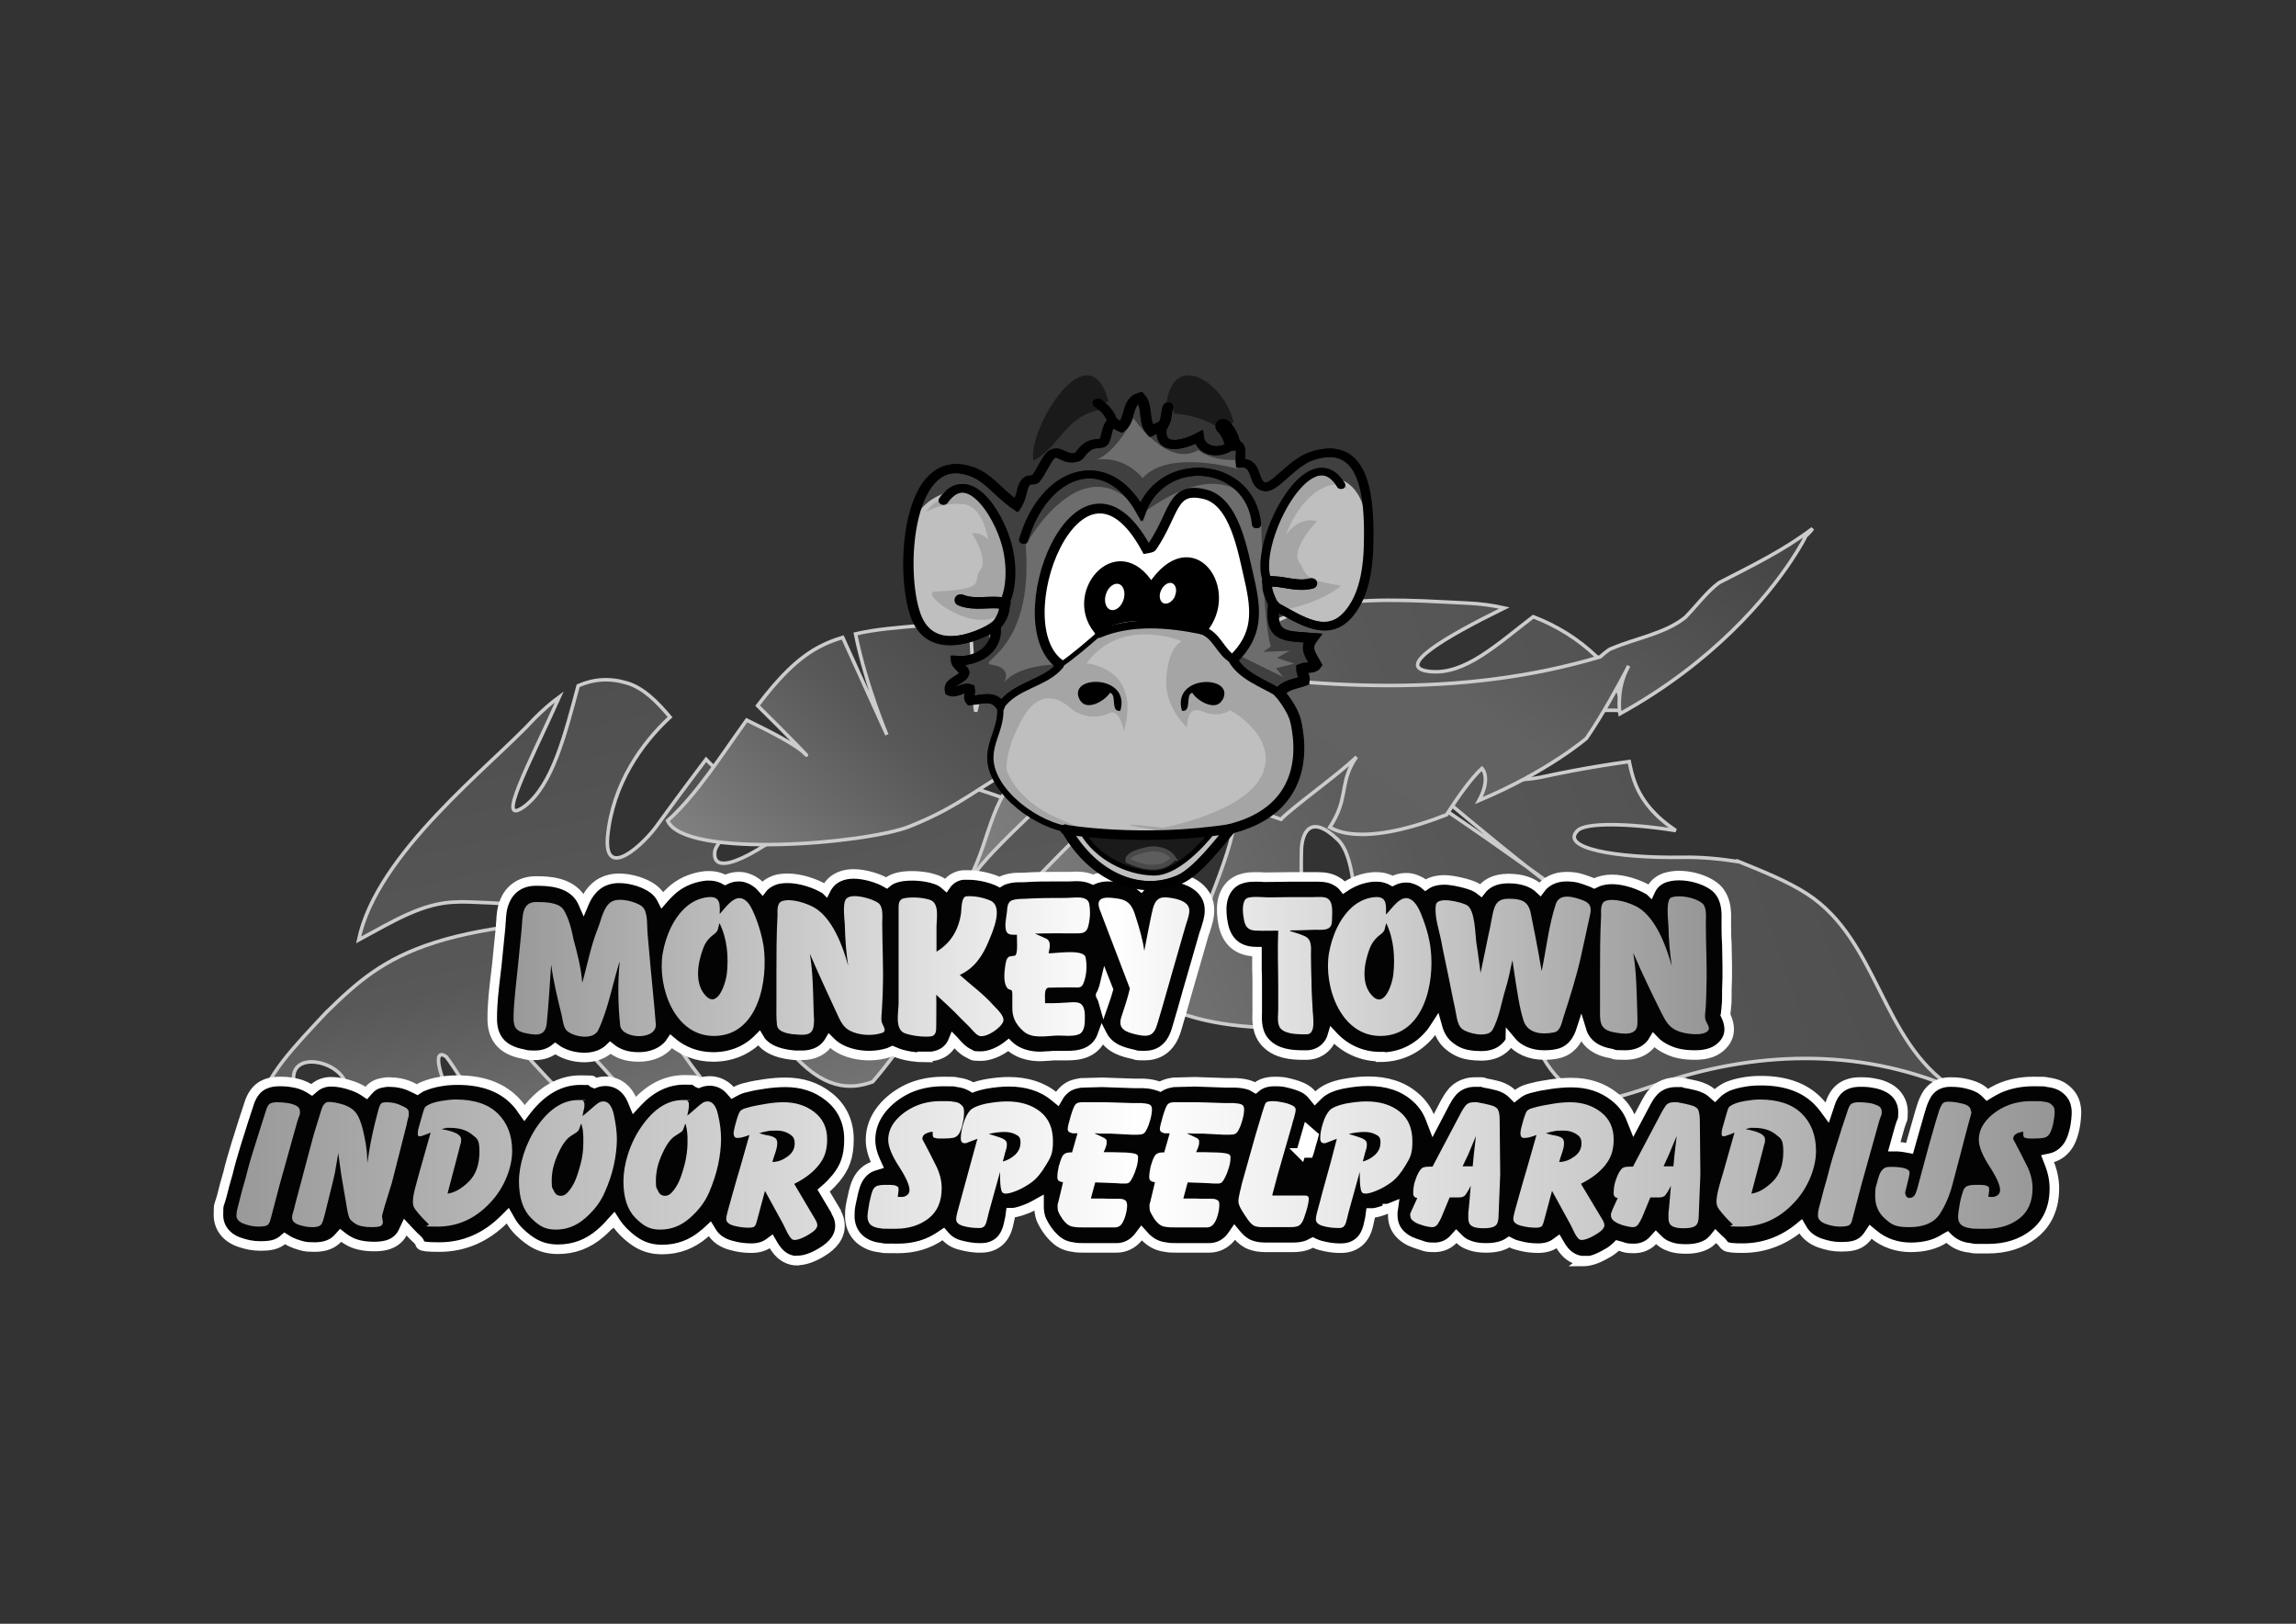 <?xml version="1.0" encoding="UTF-8"?>
<svg id="Laag_1" xmlns="http://www.w3.org/2000/svg" xmlns:xlink="http://www.w3.org/1999/xlink" version="1.1" viewBox="0 0 841.9 595.3">
  <rect x="0" y="0" width="841.9" height="595.3" fill="#333333" stroke="none"/>
  <!-- Generator: Adobe Illustrator 29.0.0, SVG Export Plug-In . SVG Version: 2.1.0 Build 186)  -->
  <defs>
    <style>
      .st0 {
        fill: #6d6d6d;
      }

      .st1 {
        fill: url(#Naamloos_verloop_40);
      }

      .st2 {
        fill: url(#Naamloos_verloop_61);
      }

      .st2, .st3, .st4, .st5 {
        stroke: #ccc;
        stroke-width: 1.3px;
      }

      .st3 {
        fill: url(#Naamloos_verloop_84);
      }

      .st6, .st7, .st8, .st9 {
        stroke-width: 1.8px;
      }

      .st6, .st10, .st11, .st12, .st13, .st14, .st15, .st16, .st17, .st18, .st19, .st20, .st21, .st22, .st23, .st24, .st25, .st26, .st27, .st28, .st29, .st30, .st31, .st32, .st33, .st34, .st35 {
        fill: none;
      }

      .st6, .st10, .st11, .st12, .st13, .st14, .st15, .st16, .st17, .st18, .st19, .st20, .st21, .st22, .st23, .st24, .st25, .st26, .st27, .st28, .st29, .st30, .st31, .st32, .st33, .st34, .st35, .st8 {
        stroke: #000;
      }

      .st36 {
        fill: #a5a5a5;
      }

      .st37 {
        fill: #030303;
        stroke-width: 3.5px;
      }

      .st37, .st7 {
        stroke: #fff;
      }

      .st7, .st8, .st38 {
        fill: #1a1a1a;
      }

      .st39 {
        fill: #4e4e4e;
      }

      .st40 {
        fill: #fff;
      }

      .st10 {
        stroke-width: 3.1px;
      }

      .st10, .st11, .st12, .st13, .st14, .st15, .st16, .st17, .st18, .st19, .st20, .st21, .st22, .st23, .st24, .st25, .st26, .st27, .st28, .st29, .st30, .st31, .st32, .st33, .st34, .st35 {
        stroke-linecap: round;
      }

      .st11 {
        stroke-width: 2.9px;
      }

      .st12 {
        stroke-width: 2.9px;
      }

      .st13 {
        stroke-width: 3.1px;
      }

      .st14 {
        stroke-width: 2.9px;
      }

      .st15 {
        stroke-width: 4.2px;
      }

      .st16 {
        stroke-width: 2.8px;
      }

      .st17 {
        stroke-width: 2.8px;
      }

      .st18 {
        stroke-width: 2.7px;
      }

      .st19 {
        stroke-width: 2.6px;
      }

      .st20 {
        stroke-width: 3.3px;
      }

      .st21 {
        stroke-width: 3.3px;
      }

      .st22 {
        stroke-width: 3.3px;
      }

      .st23 {
        stroke-width: 3.1px;
      }

      .st24 {
        stroke-width: 3.2px;
      }

      .st25 {
        stroke-width: 3.3px;
      }

      .st26 {
        stroke-width: 3.8px;
      }

      .st27 {
        stroke-width: 3.7px;
      }

      .st28 {
        stroke-width: 3.5px;
      }

      .st29 {
        stroke-width: 3.5px;
      }

      .st30 {
        stroke-width: 3.6px;
      }

      .st31 {
        stroke-width: 3.6px;
      }

      .st32 {
        stroke-width: 3.4px;
      }

      .st33 {
        stroke-width: 3.5px;
      }

      .st34 {
        stroke-width: 5.3px;
      }

      .st4 {
        fill: url(#Naamloos_verloop_841);
      }

      .st35 {
        stroke-width: 2.3px;
      }

      .st41 {
        fill: url(#Naamloos_verloop_401);
      }

      .st9 {
        fill: #5d5d5d;
        stroke: #494949;
      }

      .st5 {
        fill: url(#Foliage_3);
      }

      .st42 {
        fill: #404040;
      }

      .st43 {
        fill: #bfbfbf;
      }
    </style>
    <linearGradient id="Naamloos_verloop_84" data-name="Naamloos verloop 84" x1="1125.6" y1="-1031.8" x2="1323.6" y2="-1031.8" gradientTransform="translate(1735.2 1277.7) rotate(-102.1) scale(1 1.2)" gradientUnits="userSpaceOnUse">
      <stop offset="0" stop-color="gray"/>
      <stop offset=".5" stop-color="#585858"/>
      <stop offset="1" stop-color="#4f4f4f"/>
    </linearGradient>
    <linearGradient id="Naamloos_verloop_61" data-name="Naamloos verloop 61" x1="-242.8" y1="-46.6" x2="-86.2" y2="-46.6" gradientTransform="translate(414 127.3) rotate(-48.1) scale(1 -1)" gradientUnits="userSpaceOnUse">
      <stop offset="0" stop-color="gray"/>
      <stop offset=".5" stop-color="#585858"/>
      <stop offset="1" stop-color="#404040"/>
    </linearGradient>
    <linearGradient id="Naamloos_verloop_841" data-name="Naamloos verloop 84" x1="314.6" y1="-399.6" x2="631.3" y2="-399.6" gradientTransform="translate(207.1 865) rotate(-18.7)" xlink:href="#Naamloos_verloop_84"/>
    <linearGradient id="Foliage_3" data-name="Foliage 3" x1="321.9" y1="1340" x2="528.4" y2="1340" gradientTransform="translate(1389.8 1344.9) rotate(-55.1) scale(1 -1)" gradientUnits="userSpaceOnUse">
      <stop offset="0" stop-color="#616161"/>
      <stop offset=".4" stop-color="#626262"/>
      <stop offset="1" stop-color="#424242"/>
    </linearGradient>
    <linearGradient id="Naamloos_verloop_40" data-name="Naamloos verloop 40" x1="86.7" y1="429" x2="753.4" y2="429" gradientUnits="userSpaceOnUse">
      <stop offset="0" stop-color="#999"/>
      <stop offset=".5" stop-color="#fff"/>
      <stop offset="1" stop-color="#969696"/>
    </linearGradient>
    <linearGradient id="Naamloos_verloop_401" data-name="Naamloos verloop 40" x1="188.3" y1="354.3" x2="626.5" y2="354.3" xlink:href="#Naamloos_verloop_40"/>
  </defs>
  <g>
    <path class="st3" d="M311,288.4c-5.2,2.7-10.3,5.9-14.6,9.5-17.3,14.8-35.5,24.6-34.3,14.4.4-4.3,11.7-13.8,25.3-21.3-8.4-.1-16.6-2.2-23.9-8.3-1.6-1.4-3.2-2.8-4.6-4.3-8.2,10.8-16,21.5-17.8,24-4.4,6.4-19.8,21.3-18.3,4.2,1.9-19.3,12.6-34.2,22.9-43.7-4.9-5.8-9.8-10.7-15.8-12.5-6.4-1.9-12.1-1.5-17.9,1-4.8,17.9-9.4,36.3-19.5,44.1-11.3,8.4,1.5-15.3,12.6-40-2.9,2.1-5.9,4.7-9,7.8-16.2,17.7-57.9,49.3-64.6,81.3,12.8-6.9,23.6-13.7,35.9-13.9,6.8-.6,57.7,3.4,89,5.3,6.4,0,13.1,0,20.2,0-2.7.6-10.3.5-20.2,0-98.4.2-114.6,13.5-136.8,35.2-11.1,11.9-23.6,24.6-23.6,34.3,0,10.7,21.5,19.3,40.6,27.8.2,0,.4,0,.6.1-18.4-5.5-29-25.3-29.4-36.5-2.2-12.5,18.5-7.9,19.3,1.9-.4,7.3,7.6,28.9,25.9,38,5.8.4,8.9-2.5,15-4,7.7-2.1,23.8,13.5,36.4,17,.5.1,1,.2,1.5.4-33.4-20.1-52.7-70-42.3-62.8,6.6,8.5,25.4,43.2,51.1,64.2,11,.6,17.9-6.6,27-17.1-24.9-21.4-49.8-48.1-52-51.7-5.1-6-7.1-13.8,6.9-11.7,11,1.8,30.1,27.8,53.7,52.9,3-3.7,6.1-7.3,9-10.7,2.5-2.8,5.5-4.2,8.8-4.6-10.1-11.5-20.3-25-25.8-35.6-15-27.6,23.4-15.1,47.1,11.9,12.2,14.5,22.3,14.7,30.6,11.6,5.3-6.1,10.6-13.4,16-21,25.9-36.7,56.2-59.2,92.4-67.2-29.2,3.6-59.3-21.5-91.7-23.2-8.3-.3-16.8,1.2-25.6,2.8Z"/>
    <path class="st2" d="M378.5,277.9c-19.3,10-25.4,17.3-45,25.1-16.2,6.4-82.4,11.9-88.7-2.1,10.5-9.4,19.6-23.8,29-36.9,9.9,4.8,18.5,9.4,21.1,12.1,3.7,3.6-5.8-6.3-17.1-17.4,7.2-9.5,14.7-17.7,23.5-22,2.5-1.3,5.1-2.2,7.7-3l16.2,35.7s-7.5-17.5-11.5-37c7.8-1.8,15.6-2.3,23.4-3,6-.4,12-1.4,18-3,2.1,11.1.9,23.2,2.7,34.5,1.9-8.9,5.2-17.8,5.7-27.8,10.4,5.9,21.9,6.6,32.5,5.2-2.1,10.5-3.3,11.2-3.2,22.9,6.3-6.1,8.1-12,15.1-15.6,6.3-3.2,22.7,12.2,28.5,17.5-14.4,6.5-43.2,7.2-57.6,14.8Z"/>
    <path class="st4" d="M637.4,315.9c-6.9-1.1-13.8-1.7-20.1-1.6-25.4.4-45.6-3.5-38.7-9.9,3-2.8,18.2-2.7,35.9.1-7.3-4.9-13.1-11-15.7-19.6-.6-1.9-1-3.8-1.4-5.7-15.4,2.1-28.1,4.8-31.2,5.5-7.6,1.8-28.6,3.1-18.5-8.5,11.4-13.1,29.4-16.5,47.3-15.7-1.2-7.1-3.4-13.9-9.7-19.9-6.7-6.4-14.5-11.2-23.1-14.5-13.1,10-25,21.4-37.8,20.1-13.7-1.4,5.6-12.7,27.2-23.3-4.4-1-9-1.6-13.7-1.8-27.5-1.2-71.8-6-86.9,23.2,13.7,2.8,25.9,4.9,36.9,13.6,6.7,5.3,47.7,40.8,72,59.9,5.2,3.8,10.7,7.7,16.5,11.9-2.6-1.2-8.7-5.7-16.5-11.9-81.8-58.3-101.7-63.2-131.5-56.3-16,3.7-35.7,8.5-49.5,17.7-15.5,10.4-15.5,28.1-23.3,42.7.1.1.3.2.4.3,7.8-12,34.5-34.1,42.7-44.4,10-12.5,22.4,3.9,13.8,12.1-6.2,5.9-28.4,27-40.7,41.1,10.5,2.6,22.6,2.2,32.6,4.1,13.4,2.6,2.5,19.9,13.2,28.3.5.4,1,.7,1.5,1,4.5-26.4,33-73.9,33.3-63.3.3,10.6-16.3,44.7-23.2,68.9,15.6,6.7,35.4,7.5,54.3,6.6-7-28.2-6.4-60-6.3-64.2,0-7.2,3.3-14.3,13.4-4.5,8.3,8,6,36.7,10.4,67.6,5.7-.5,11.2-1,16.2-1.4,4.2-.4,7.8.7,11.2,2.4-2.7-14.6-3.1-29.9-1.4-40.7,4.3-28,26.8,2.2,33.6,37.3,3.7,18.7,14.4,27.1,23.6,30.9,7.4-1.1,14.9-3.4,22.5-6.1,36.4-12.8,74.6-13.8,109.4,1-26.6-17.4-27.1-54-53.5-71.2-7.1-4.6-16.1-8.2-25.2-11.9Z"/>
    <path class="st5" d="M429.5,244c52.7,8.5,105.9,12.1,157.3-3.2,0,0,3.1-2.9,4.3-3.1,8.9-3.8,19.5-5.4,26.9-11.4,4.1-4.2,8.1-9.6,12.4-12.7,12.1-6.2,23.6-11.8,34.2-19.8-.3.6-1.1,1.5-2.5,2.8-.1.3-1.8,3.7-5.4,9.1-8.6,12.9-28.1,36.9-62.7,56,0,0-1.4-7.9,2.3-15.8.6-1.1.9-1.8.9-1.8-.3.6-.6,1.2-.9,1.8-2.3,4.4-8.7,16.3-14.6,24.8,0,0-14.1,12.2-39.4,22.8,4.6-8.5,1.1-11.8,1.1-11.8-3.8,3.5-8.4,9.9-13,17-12.9,5.1-25.4,8-34.7,7-3.1-.3-5.8-1.1-8.1-2.4.9-1.3,1.5-2.5,2.1-3.6,4.4-8.7,1.8-13.6,7.7-22.2-6.1,6.1-23.6,18.5-27.7,22.9-23.7-8.9-54.8-13.1-47.9-61.1,3,.4,5.6,3.8,7.8,4.6Z"/>
  </g>
  <g>
    <g>
      <path class="st37" d="M292.3,462.2c-2.5,0-6-1-8.8-5.9l-.7-1.2-1.1.8c-1.6,1.1-3.7,1.7-6.2,1.7s-4.8-.3-7.3-1c-3.2-.8-5.7-2.5-7.1-4.8l-.8-1.3-1.3,1.2c-.2.2-.4.4-.6.5-4.6,4-9.8,5.9-15.6,5.9s-9.9-2.2-14.2-6.5c-.9-.9-1.8-2-2.6-3.1l-.9-1.4-1.1,1.2c-1.2,1.4-2.4,2.6-3.8,3.8-4.6,4-9.8,5.9-15.6,5.9s-9.9-2.2-14.3-6.5c-1.3-1.3-2.4-2.7-3.3-4.4l-.8-1.4-1.2,1.2c-6.8,6.8-14.8,10.3-23.9,10.3s-6-.9-8-2.7c-.9-.8-1.9-1.8-3.1-3.1l-1.4-1.5-.8,1.7c-1.1,2.4-3.1,4-5.7,4.8-1.4.4-3,.6-4.8.6-4,0-7.2-.7-9.7-2.2-.7-.4-1.3-.8-1.8-1.2l-.9-.7-.8.9c-2,2.3-4.9,3.4-8.7,3.4s-4.6-.4-7.1-1.2c-1.1-.4-2.2-.9-3.1-1.5l-.8-.5-.7.6c-.4.3-.8.6-1.2.8-1.7,1-3.8,1.4-6.9,1.4s-5.2-.5-7.9-1.4c-4.8-1.7-7.6-5.4-7.6-10s.2-3,1.3-7.2c.7-2.8,1.4-5.5,2.2-8.1.7-3,1.7-6.5,2.9-10.4l2.8-8.9,2.1-6.4c.9-2.8,2.4-4.9,4.4-6.2,1.8-1.1,3.9-1.7,6.5-1.7s3.4.1,5.1.4c2.1.3,4,1,5.6,1.9.2.1.4.2.5.3l.8.5.7-.6c1.8-1.6,4-2.4,6.4-2.4s5.1.5,8.1,1.6c1.4.5,2.7,1.1,3.9,1.9l.9.6.7-.8c1.2-1.4,2.7-2.4,4.5-2.8,1-.2,2-.4,2.9-.4,2.9,0,5.7.5,8.1,1.6.7.3,1.3.6,1.9.9l.6.3.6-.4c.6-.4,1.2-.7,1.8-.9,1.7-.7,3.7-1.3,6.2-1.7,2.2-.4,4.3-.5,6.3-.5,8.7,0,15.6,2.4,20.5,7.2,1.1,1.1,2.1,2.2,2.9,3.5l1,1.4,1-1.3c5.6-7.1,12.2-10.8,19.5-10.8s3.3.3,4.7,1l.5.2.5-.2c1.1-.4,2.3-.6,3.6-.6,2,0,7.1.7,9.8,7.2l.7,1.7,1.3-1.4c5-5.3,10.8-8,17.1-8s3.3.3,4.7,1l.5.2.5-.2c1.1-.4,2.3-.6,3.6-.6s4.8.3,7.6,3.6l.7.8.9-.5c.7-.4,1.5-.7,2.2-1,.5-.2,1.4-.4,2.7-.7,1.4-.4,3.3-.7,5.9-1.1,2.7-.4,5.3-.6,7.7-.6,6.1,0,11.4,1.7,15.8,5.2,4.9,3.8,7.5,9.2,7.5,15.7s-1.6,10.4-4.8,14.3c-1.1,1.3-2.3,2.6-3.7,3.8l-.8.7,4.6,7.7v.2c1,1.7,1.4,3.4,1.4,5,0,3.8-2.3,7.1-6.9,9.8-3.4,2-6.2,2.9-8.7,2.9h0Z"/>
      <path class="st37" d="M478.8,421.4h-.1l1.4-4.8c0,0,.1.1.2.2-.5,1.6-.9,3.2-1.3,4.6,0,0-.1,0-.2,0Z"/>
      <path class="st37" d="M580.8,462.2c-2.4,0-6-1-8.8-5.9l-.7-1.2-1.1.8c-1.6,1.1-3.7,1.7-6.2,1.7s-4.8-.3-7.3-1c-.9-.2-1.8-.5-2.7-1l-.6-.3-.6.4c-2,1.2-4.6,1.8-7.8,1.8s-5.3-.5-7.3-1.4c-1.1-.5-2-1.2-2.8-2l-.9-.9-.9,1c-1.8,2-4.3,3.1-7.1,3.1s-3.2-.2-5-.8c-1.6-.5-3-1-4.1-1.5-1.6-.8-3-1.9-4-3.1-1.5-1.8-2.2-4-2.2-6.4s0-.6,0-1.1l.3-2.1-2,.8h-.3c0,.2-.2.2-.3.2-1.7.7-3.3,1.2-4.8,1.4h-.8c0,.1-.5,2-.5,2l-.6,2.7c-.6,2.4-1.6,4.3-3.1,5.7-1.2,1.1-3.4,2.5-6.7,2.5s-.5,0-.8,0c-2.3,0-4.6-.4-6.9-1-.8-.2-1.5-.5-2.2-.8l-.6-.3-.6.3c-.7.4-1.4.7-2.1.9-1.4.4-2.9.6-4.6.6h-9.9c-2.3,0-4.1-.3-5.7-.9-1.7-.6-3.3-1.8-4.8-3.5l-1-1.2-.9,1.3c-.2.3-.4.5-.6.8-2,2.4-4.8,3.7-7.9,3.7h-3.7c-1.3,0-2.6,0-3.9,0h-3.9c-1.6,0-3.2,0-4.5-.3-2.5-.3-4.7-1.3-6.5-2.9-.4-.3-.8-.7-1.2-1.2l-1-1.1-.9,1.2c-.2.2-.3.4-.5.6-2,2.4-4.8,3.7-7.8,3.7h-3.7c-1.3,0-2.6,0-3.9,0h-3.9c-1.6,0-3.1,0-4.5-.3-2.5-.3-4.7-1.3-6.4-2.9-1.1-1-2.1-2.1-3-3.4-.8-1.1-1.3-2.1-1.8-3-.8-1.5-1.1-3.2-1.2-4.9v-2.1l-1.8,1c-1,.5-1.9,1-2.8,1.3-1.8.7-3.3,1.2-4.8,1.4h-.8c0,.1-.5,2-.5,2l-.6,2.7c-.6,2.4-1.6,4.3-3.1,5.7-1.2,1.1-3.4,2.5-6.7,2.5s-.5,0-.8,0c-2.3,0-4.6-.4-6.9-1-2.4-.6-4.2-1.7-5.6-3.3l-.7-.8-.9.6c-4.4,3.1-9.7,4.7-15.8,4.7s-4.7,0-6.5-.3c-3.1-.3-5.7-1.5-7.7-3.3-2.2-2.1-3.4-5-3.4-8.2s.3-4,.9-6.8c.6-3,1.2-4.9,1.9-6.3,1.3-2.6,3.4-4.5,6-5.3l1.3-.4-.6-1.3c-1.3-2.9-1.9-5.5-1.9-7.9,0-4.1,1.4-7.9,4.1-11.3,2.4-3,5.6-5.5,9.5-7.4,3.9-1.8,8.3-2.7,13-2.7s3.9,0,5.4.3c1.9.2,3.6.8,5,1.6l.5.3.5-.2c1.2-.4,2.4-.7,3.8-1,3.2-.6,6.2-.9,8.9-.9,6.7,0,12.3,1.8,16.7,5.4l1.1.9.7-1.2c.2-.4.5-.7.8-1.1,1.3-1.5,2.9-2.6,4.8-3.1.8-.2,1.6-.4,2.4-.5h.3s7.5-.2,7.5-.2l11.7.4h3.4c2.1.1,3.8.4,5.2.9,0,0,.4.1.4.1l.5.2.5-.3c.6-.3,1.3-.6,2-.8.8-.2,1.6-.4,2.4-.5h.3s7.5-.2,7.5-.2l11.7.4h3.4c2.1.1,3.8.4,5.2.9.4.1.8.3,1.2.6l.7.4.6-.5c1.7-1.3,3.9-1.9,6.6-1.9s3.7.2,5.6.7c2.1.5,3.7,1.1,5.1,1.8,1.3.7,2.3,1.6,3.1,2.6l.9,1.1,1.1-1.1c2.1-2.1,5.2-3.5,9.5-4.3,3.2-.6,6.2-.9,8.9-.9,6.8,0,12.5,1.8,16.9,5.5,2.7,2.2,4.7,5,5.9,8.2l1,2.6,4.5-8.6c.7-1.3,1.4-2.4,2.3-3.5,1.1-1.4,3.8-3.9,8.6-3.9s2.2,0,3.3.3c1,.2,2.4.4,4.3.9,2.6.6,4.6,1.7,6.1,3.2l.8.8.9-.7c1.1-.9,2.3-1.5,3.6-1.9.5-.2,1.4-.4,2.7-.7,1.4-.4,3.4-.7,5.9-1.1,2.7-.4,5.3-.6,7.7-.6,6.1,0,11.4,1.7,15.8,5.2,2.8,2.2,4.9,4.9,6.1,8.1l1,2.5,4.5-8.5c.7-1.3,1.4-2.5,2.3-3.5,1.1-1.4,3.8-3.9,8.6-3.9s2.2,0,3.3.3c1,.2,2.3.4,4.3.9,2.3.6,4.3,1.5,5.8,2.9l.9.8.8-.8c1-1,2.3-1.8,3.7-2.5,1.7-.7,3.7-1.3,6.2-1.7,2.2-.4,4.3-.5,6.3-.5,8.7,0,15.6,2.4,20.5,7.2.8.8,1.6,1.7,2.3,2.6l1.4,1.9,1.1-3.3c.9-2.8,2.4-4.9,4.4-6.2,1.8-1.1,3.9-1.7,6.5-1.7s3.4.1,5.1.4c2.1.3,4,1,5.6,1.9,3.2,1.8,5.1,5,5.1,8.6s-.3,2.7-.8,4.4c-.3.8-.5,1.6-.7,2.3l-1.7,6.1h1.5c1.1.1,2.1.2,3,.4l1.1.2.7-2.5c2.9-10.3,3.7-12.9,4.1-14,.7-1.8,1.7-4.1,3.6-5.6,1.2-1,3.3-2.2,6.5-2.2s4.9.3,7.4,1c2.2.6,4.1,1.6,5.5,3l.7.7.8-.5c1-.6,2.1-1.2,3.1-1.7,3.9-1.8,8.3-2.7,13-2.7s3.9,0,5.4.3c2.5.3,4.7,1.1,6.3,2.4,1.8,1.4,3,3.1,3.6,5.1.3,1.1.5,2.2.5,3.5s-.2,3.7-.6,5.7c-.5,2.3-1.1,4.2-2,5.8-1.5,2.6-3.8,4.5-6.6,5.2l-1.4.3.5,1.3c1.3,3.2,2,6.4,2,9.6,0,9-4.1,14.1-7.6,16.8-4.5,3.5-10.1,5.3-16.8,5.3s-4.7,0-6.5-.3c-3.2-.3-5.7-1.5-7.7-3.3l-.7-.7-.9.5c-3.3,2.2-7.5,3.3-12.5,3.3s-9.8-1.6-13.6-4.8l-1.1-.9-.8,1.2c-.8,1.2-1.8,2.2-3,2.9-1.7,1-3.8,1.4-6.9,1.4s-5.2-.5-7.9-1.4c-2.8-1-5-2.7-6.3-4.9l-.7-1.2-1.1.9c-6,4.7-12.8,7.1-20.3,7.1s-6-.9-8-2.7c-.3-.3-.6-.5-.9-.8l-.9-.9-.8,1c-.5.5-1,1-1.5,1.4-2.1,1.5-4.9,2.3-8.5,2.3s-5.3-.5-7.4-1.4c-1-.5-2-1.2-2.8-2l-.9-.9-.9,1c-1.8,2-4.3,3.1-7.1,3.1s-3.2-.2-5-.8l-1.1-.3-.5.5c-1,.9-2.1,1.8-3.5,2.5-3.4,2-6.2,2.9-8.7,2.9h0ZM477,422.7h2.9s.3-.9.3-.9c.4-1.5.8-3,1.3-4.6l.2-.8-.6-.5-.2-.2-1.5-1.3-2.4,8.3Z"/>
    </g>
    <path class="st1" d="M94.9,449.7c-1.7,0-3.5-.3-5.4-1-1.9-.7-2.8-1.7-2.8-3.1s.4-2.6,1.1-5.4c.7-2.8,1.4-5.5,2.2-8.1.7-2.8,1.6-6.2,2.8-10,1.2-3.9,2.2-6.9,2.8-8.9l2-6.3c.4-1.2.8-1.9,1.4-2.3.5-.3,1.4-.5,2.6-.5s2.6.1,3.9.3c1.3.2,2.4.6,3.2,1,.9.5,1.3,1.2,1.3,2.2s-.1,1.2-.5,2.1c-.3.9-.6,1.8-.8,2.6l-6.2,22.2-3.2,12.2c-.3,1.4-.8,2.2-1.3,2.5-.5.3-1.6.5-3.2.5ZM124,421.6v1.4c-.4,2.4-.8,4.7-1.2,7-.5,2.3-1.2,5.2-2.1,8.7l-1.6,6.5c-.4,1.5-.7,2.6-1.1,3.4-.4.8-1.5,1.3-3.4,1.3s-3.1-.3-4.9-.8c-1.7-.6-2.6-1.4-2.6-2.6s.2-1.3.7-3.2c.5-1.9.8-3.4,1.1-4.3l6.1-22.9,2.7-8.8c.3-1,.6-1.8,1.1-2.4.4-.6,1-.9,1.8-.9,1.6,0,3.5.4,5.7,1.1,2.1.8,3.7,1.9,4.7,3.6,1,1.6,1.9,4.3,2.6,7.9.8,3.6,1.1,6.9,1.1,9.9.4-2.8.8-5.5,1.3-8,.5-2.5,1-4.9,1.6-7.2.6-2.3,1-3.8,1.2-4.6.2-.8.5-1.4.7-1.8.3-.4.6-.6,1-.7.4,0,.7-.1,1.1-.1,1.9,0,3.6.3,5.1,1,1.4.6,2.4,1.1,2.7,1.5.3.3.5.8.5,1.5s0,1.2-.3,2c-.2.8-.4,1.6-.5,2.3l-5.4,21.2-2,6.5c-.4,1.3-.8,2.5-1.1,3.7-.3,1.1-.5,1.8-.5,2s0,.6.1,1c0,.4.2.8.2,1.2,0,.8-.4,1.4-1.1,1.6-.7.2-1.7.3-2.9.3-2.7,0-4.7-.4-6-1.2-1.3-.8-2.1-1.6-2.4-2.4-.3-.8-.5-1.8-.7-2.9l-2.2-12.9-1.2-8.7ZM158,415.2c-1,.4-1.9.8-2.6,1-.7.3-1.2.4-1.4.4-.7,0-.9-.4-.8-1.1,0-.4,0-.9.2-1.6.2-.6.3-1.2.5-1.8l1-3.5c.2-.9.5-1.6.7-2.2.2-.6.9-1.1,2-1.6,1.1-.5,2.6-.9,4.4-1.2,1.8-.3,3.5-.5,5.1-.5,6.8,0,11.9,1.7,15.4,5.1,3.5,3.4,5.3,8,5.3,13.8s-2.7,13.4-8.2,19.1c-5.5,5.8-11.9,8.6-19.2,8.6s-2.5-.3-3.2-.9c-.7-.6-1.5-1.5-2.6-2.6-1-1.1-1.8-2.1-2.4-2.9-.6-.8-.8-1.7-.8-2.8s.3-3,.9-5.2c.6-2.2,1.1-4,1.4-5.2l4.3-15.2ZM162.1,414c2.3.4,4,.9,5.2,1.5,1.2.6,1.8,1.4,1.8,2.2s0,1.2-.3,1.9c-.2.7-.3,1.3-.4,1.6l-4.3,16.4c2.5-.3,5-1.7,7.7-4.3,2.7-2.6,4-6.3,4-11.1s-1-4.8-2.9-6.4c-1.9-1.5-4.5-2.3-7.8-2.3s-1,0-1.5.1c-.5,0-1,.2-1.6.3ZM213.7,409.1l1-.8,2.2-1.9c1.2-1.1,2.1-1.8,2.6-2.1.5-.3,1.1-.5,1.8-.5,1.8,0,3.1,1.7,3.8,4.9.7,3.3,1.1,6.3,1.1,9s-.4,6.2-1.1,9.4c-.7,3.2-1.8,6.6-3.4,10.1-1.5,3.5-3.9,6.6-7.1,9.4-3.2,2.8-6.8,4.2-10.8,4.2s-6.2-1.4-9.1-4.3c-2.9-2.9-4.4-7.4-4.4-13.4s2.3-13.8,6.7-20.2c4.5-6.4,9.5-9.6,15-9.6s1.3.1,1.7.3c.4.2.6.6.6,1.3s0,1.4-.3,2.2c-.2.9-.3,1.5-.4,2ZM213,412.1c0,.2-.2.6-.4,1.2-.2.6-.4,1.1-.6,1.3-.2.3-1.1.9-2.7,1.9-1.6,1-3.2,3.2-4.7,6.6-1.6,3.4-2.3,6.6-2.3,9.8s.3,2.5.8,3.7c.5,1.2,1.3,1.8,2.5,1.8s1.9-.5,2.7-1.4c.8-.9,1.6-2.1,2.3-3.5.7-1.4,1.4-3.5,2.2-6.4.8-2.8,1.1-5.6,1.1-8.2s0-2.4-.1-3.5c0-1.1-.3-2.2-.6-3.3ZM251.9,409.1l1-.8,2.2-1.9c1.2-1.1,2.1-1.8,2.6-2.1.5-.3,1.1-.5,1.8-.5,1.8,0,3.1,1.7,3.8,4.9.8,3.3,1.1,6.3,1.1,9s-.4,6.2-1.1,9.4c-.7,3.2-1.8,6.6-3.3,10.1-1.5,3.5-3.9,6.6-7.1,9.4-3.2,2.8-6.8,4.2-10.8,4.2s-6.2-1.4-9.1-4.3c-2.9-2.9-4.4-7.4-4.4-13.4s2.2-13.8,6.7-20.2c4.5-6.4,9.5-9.6,15-9.6s1.3.1,1.7.3c.4.2.6.6.6,1.3s0,1.4-.2,2.2c-.2.9-.3,1.5-.4,2ZM251.2,412.1c0,.2-.2.6-.4,1.2-.2.6-.4,1.1-.6,1.3-.2.3-1.1.9-2.7,1.9-1.6,1-3.2,3.2-4.7,6.6-1.6,3.4-2.3,6.6-2.3,9.8s.3,2.5.8,3.7c.5,1.2,1.3,1.8,2.5,1.8s1.9-.5,2.7-1.4c.8-.9,1.6-2.1,2.3-3.5.7-1.4,1.4-3.5,2.2-6.4.7-2.8,1.1-5.6,1.1-8.2s0-2.4-.1-3.5c-.1-1.1-.3-2.2-.6-3.3ZM291.2,434l8,13.5c.3.6.5,1.2.5,1.7,0,1.1-1.1,2.2-3.3,3.5-2.2,1.3-3.9,1.9-5,1.9s-1.6-.8-2.5-2.3c-.8-1.7-1.4-2.7-1.5-3.1l-6.9-12.6-2.9,10.8c-.2.9-.5,1.5-.7,2-.3.4-1,.7-2.2.7-1.7,0-3.6-.2-5.5-.7-1.9-.5-2.9-1.3-2.9-2.5s.7-3.4,2-8.1c1.3-4.7,2.4-8.4,3.2-11.1l3.3-11.6c-.9.4-1.7.6-2.4.8-.7.2-1.4.3-2,.3s-.9-.2-1.1-.5c-.2-.3-.3-.8-.3-1.3.1-1.2.5-2.8,1.1-4.8.6-2,1.1-3.2,1.6-3.5.4-.3.9-.6,1.3-.7.5-.1,1.3-.4,2.5-.7,1.2-.3,2.9-.6,5.3-1,2.3-.4,4.5-.6,6.5-.6,4.4,0,8.2,1.2,11.3,3.6,3.1,2.4,4.7,5.7,4.7,10s-1.1,7-3.2,9.6c-2.1,2.6-5,4.8-8.8,6.7ZM277.9,415.5h.8c0,.1,2,.6,2,.6,1.4.2,2.5.5,3.2.9.8.4,1.1,1.1,1.1,2.1s-.2,2-.7,3.5c-.5,1.4-.8,2.4-.9,2.8l-.2.6c2,0,3.8-.7,5.6-2,1.8-1.3,2.6-2.9,2.6-4.8s-.7-2.7-2-3.5c-1.3-.8-2.8-1.2-4.4-1.2s-2.8,0-3.5.2c-.8.1-2,.4-3.7.9ZM342,414.9c-1.1.1-2,.4-2.7.8-.7.4-1.1,1-1.1,1.9,1.8,3.4,3.5,6.6,4.9,9.5,1.5,2.9,2.2,5.8,2.2,8.5,0,4.9-1.6,8.6-4.8,11.1-3.2,2.5-7.3,3.8-12.2,3.8s-4.2,0-5.7-.2c-1.5-.2-2.6-.6-3.4-1.3-.7-.7-1.1-1.7-1.1-2.9s.3-3,.7-5.3c.5-2.3.9-3.8,1.3-4.6.4-.8,1-1.3,1.7-1.5.7-.2,1.5-.3,2.4-.3s1.5,0,2.3,0c.8,0,1.5.1,2,.3.5.2.8.4.9.6,0,.2.1.6.1,1l-.3,2.5h.6c1,.1,1.9,0,2.6-.5.7-.4,1.1-1.1,1.1-2,0-1.8-1.3-4.7-3.9-8.7-2.6-4-3.9-7.3-3.9-9.7s.8-4.7,2.5-6.8c1.7-2.1,4-3.9,6.9-5.3,2.9-1.4,6.2-2.1,9.9-2.1s3.3,0,4.5.2c1.2.1,2.1.4,2.7.9.6.5.9.9,1.1,1.3.1.4.2.9.2,1.5,0,1.3-.1,2.7-.5,4.2-.3,1.5-.7,2.7-1.2,3.6-.5.9-1.2,1.5-2.1,1.7-.9.2-2.1.3-3.5.3s-1.3,0-1.8,0c-.5,0-.9,0-1.4-.2-.7,0-1-.4-1-1.3v-1ZM366.7,429.6l-4.2,15.2c-.2.9-.4,1.8-.7,2.8-.2,1-.6,1.7-1,2.1-.5.4-1.2.6-2.2.5-1.7,0-3.5-.2-5.3-.7-1.8-.5-2.7-1.3-2.7-2.5s.5-2.8,1.6-6.8c1.1-4,2.4-8.7,3.9-14.3l2.3-8.4-2.6,1c-.5.2-.9.3-1.3.5-.4.1-.7.2-1,.1-.8-.1-1.2-.7-1.2-1.7,0-1.6.3-3.5,1-5.6.6-2.1,1.5-3.7,2.5-4.8,1.1-1,3-1.8,5.8-2.4,2.8-.5,5.3-.8,7.6-.8,5.1,0,9.2,1.3,12.3,3.8,3.1,2.5,4.6,6.1,4.6,10.8s-.9,6-2.6,8.8c-1.7,2.9-3.5,5-5.3,6.3-1.8,1.3-3.6,2.3-5.3,3-1.7.7-3.1,1.1-4.1,1.1s-1.4-.4-1.6-1.1c-.2-.7-.3-1.5-.4-2.4,0-.9-.1-1.8-.1-2.6v-1.9ZM362.7,415.8l1.1.3,2.5.8c.7.2,1.4.5,2,.9.6.4.9,1,.9,1.6s0,.8-.1,1.2c0,.4-.3,1.1-.6,2.2l-.5,2-.3,1c1.8-.4,3.3-1.3,4.6-2.5,1.3-1.3,1.9-2.7,1.9-4.5s-.6-2.3-1.8-2.9c-1.2-.6-2.5-.9-4-.9s-3.7.2-5.7.7ZM401.3,415.5l1.5.7c.8.4,1.5.7,2.3,1.1.5.4.8.8.7,1.2,0,.6,0,1.1-.2,1.6-.1.5-.4,1.2-.9,2.3h.6c1.6,0,3.5,0,5.8.1,2.2,0,3.8.2,4.8.4,1,.2,1.5.7,1.4,1.5,0,1.2-.2,2.4-.6,3.7-.4,1.3-.8,2.4-1.3,3.4-.5,1-.9,1.6-1.2,1.9-.3.3-.8.5-1.3.5h-2c0-.1-9.3-.4-9.3-.4l-1.6,5.9h4.9c0,.1,3.7.1,3.7.1h1.7c.5,0,1,0,1.6.2.5.2.9.4,1.1.8.2.4.3.9.3,1.4,0,1-.2,2.2-.6,3.7-.4,1.4-.9,2.5-1.5,3.3-.6.7-1.4,1.1-2.3,1.1h-3.7c-1.2,0-2.5,0-3.8,0h-4c-1.3,0-2.5,0-3.6-.2-1.1-.1-1.9-.5-2.6-1.1-.7-.6-1.3-1.3-1.8-2.1-.5-.8-1-1.5-1.2-2.1-.3-.6-.4-1.2-.4-1.8v-1.1c.1,0,2-8.2,2-8.2-.7,0-1.2-.3-1.6-.5-.3-.3-.5-.7-.5-1.3,0-1.2.2-2.5.5-3.9.4-1.4.8-2.7,1.3-3.7.5-1,1.5-1.5,3-1.5h.6l2-7h-1.8c-.5-.1-.9-.3-1.3-.5-.3-.2-.5-.6-.5-1.1,0-.7.4-2.3,1.1-4.7.7-2.4,1.3-3.7,1.6-4.1.3-.4.7-.7,1.1-.8.4-.1.8-.2,1.3-.2h6.9c0-.1,11.5.3,11.5.3h3.5c1.3.1,2.2.2,2.9.5.6.2,1,.8,1,1.8s-.2,2.3-.6,3.8c-.4,1.4-.8,2.6-1.3,3.5-.4.9-.9,1.5-1.4,1.7-.5.2-1.1.3-2,.3h-2.3c0,0-7.7-.4-7.7-.4h-3.9c0-.1-1.8-.1-1.8-.1ZM435.2,415.5l1.5.7c.8.4,1.5.7,2.3,1.1.5.4.8.8.7,1.2,0,.6,0,1.1-.2,1.6-.1.5-.4,1.2-.9,2.3h.6c1.6,0,3.5,0,5.8.1,2.2,0,3.8.2,4.8.4,1,.2,1.5.7,1.4,1.5,0,1.2-.2,2.4-.6,3.7-.4,1.3-.8,2.4-1.3,3.4-.5,1-.9,1.6-1.2,1.9-.3.3-.8.5-1.3.5h-2c0-.1-9.3-.4-9.3-.4l-1.6,5.9h4.9c0,.1,3.7.1,3.7.1h1.7c.5,0,1.1,0,1.6.2.5.2.9.4,1.1.8.2.4.2.9.2,1.4,0,1-.2,2.2-.6,3.7-.4,1.4-.9,2.5-1.6,3.3-.6.7-1.4,1.1-2.3,1.1h-3.7c-1.2,0-2.5,0-3.8,0h-4c-1.3,0-2.5,0-3.6-.2-1.1-.1-1.9-.5-2.6-1.1-.7-.6-1.3-1.3-1.8-2.1-.5-.8-.9-1.5-1.2-2.1-.3-.6-.4-1.2-.4-1.8v-1.1c.1,0,2-8.2,2-8.2-.7,0-1.2-.3-1.6-.5-.3-.3-.5-.7-.5-1.3,0-1.2.2-2.5.5-3.9.4-1.4.8-2.7,1.4-3.7.5-1,1.5-1.5,3-1.5h.6l2-7h-1.8c-.5-.1-.9-.3-1.3-.5-.3-.2-.5-.6-.5-1.1,0-.7.4-2.3,1.1-4.7.7-2.4,1.3-3.7,1.6-4.1.3-.4.7-.7,1.1-.8.4-.1.9-.2,1.3-.2h6.9c0-.1,11.5.3,11.5.3h3.5c1.3.1,2.2.2,2.9.5.6.2,1,.8,1,1.8s-.2,2.3-.6,3.8c-.4,1.4-.8,2.6-1.3,3.5-.4.9-.9,1.5-1.4,1.7-.5.2-1.1.3-2,.3h-2.3c0,0-7.7-.4-7.7-.4h-4c0-.1-1.8-.1-1.8-.1ZM466.7,438.3h6.9c0,0,3.5,0,3.5,0h.8c.7,0,1.2,0,1.5.2.4.1.5.5.5,1,0,1-.3,2.5-.9,4.5-.6,2-1.1,3.4-1.6,4.2-.5.7-1,1.2-1.7,1.4-.7.2-1.5.3-2.5.3h-9.9c-1.4,0-2.4-.1-3.2-.4-.8-.3-1.6-1.1-2.5-2.3-.9-1.3-1.7-2.5-2.4-3.7-.7-1.2-1.1-2.2-1.1-3.1s.2-1.8.5-3.2c.3-1.3.6-2.3.7-3l5-17.8,2.6-8.7c.5-1.7.9-2.8,1.2-3.3.3-.5,1.2-.7,2.5-.7s2.5.2,4,.5c1.4.3,2.5.7,3.3,1.1.8.4,1.2.9,1.2,1.5s-.2,1.6-.6,3c-.4,1.3-.7,2.2-.8,2.8l-5.4,18.8-1.8,6.8ZM498.6,429.6l-4.2,15.2c-.2.9-.4,1.8-.7,2.8-.2,1-.6,1.7-1,2.1-.4.4-1.2.6-2.2.5-1.7,0-3.5-.2-5.3-.7-1.8-.5-2.7-1.3-2.7-2.5s.5-2.8,1.6-6.8c1-4,2.4-8.7,3.9-14.3l2.2-8.4-2.6,1c-.5.2-.9.3-1.3.5-.4.1-.7.2-1,.1-.8-.1-1.2-.7-1.2-1.7,0-1.6.3-3.5,1-5.6.6-2.1,1.5-3.7,2.5-4.8,1.1-1,3-1.8,5.8-2.4,2.8-.5,5.3-.8,7.6-.8,5.1,0,9.2,1.3,12.3,3.8,3.1,2.5,4.6,6.1,4.6,10.8s-.8,6-2.5,8.8c-1.7,2.9-3.5,5-5.3,6.3-1.8,1.3-3.6,2.3-5.3,3-1.7.7-3.1,1.1-4.1,1.1s-1.4-.4-1.6-1.1c-.2-.7-.3-1.5-.4-2.4,0-.9-.1-1.8-.1-2.6v-1.9ZM494.7,415.8l1.1.3,2.5.8c.7.2,1.4.5,2,.9.6.4.9,1,.9,1.6s0,.8-.1,1.2c0,.4-.3,1.1-.6,2.2l-.5,2-.3,1c1.8-.4,3.3-1.3,4.6-2.5,1.3-1.3,1.9-2.7,1.9-4.5s-.6-2.3-1.8-2.9c-1.2-.6-2.5-.9-4-.9s-3.7.2-5.7.7ZM531.6,438.9l-3.1,7.5c-.5,1-.9,1.8-1.4,2.5-.5.6-1.1,1-1.9,1s-1.9-.2-3-.5c-1.1-.3-2.1-.7-2.8-1-.7-.4-1.3-.8-1.7-1.2-.4-.5-.6-1.1-.6-1.8s0-.5.2-.9c.2-.3.3-.6.4-.9l2-4.4c-1-.1-1.5-.7-1.5-1.7,0-1.5.2-2.8.5-4,.4-1.2.8-2.4,1.4-3.5.6-1.1,1.2-1.8,1.8-2,.6-.2,1.4-.3,2.5-.3h.9l.4-.8,10.2-19.3c.5-.9,1-1.7,1.6-2.4.6-.7,1.5-1.1,2.9-1.1s1.4,0,2.2.2c.8.1,2,.4,3.7.8,1.7.4,2.8,1.1,3.1,2,.4.9.5,2.2.5,3.8l.2,19.6-.6,15.2c0,1.9-.4,3.1-1.2,3.7-.8.6-2.2.9-4.2.9s-3.3-.2-4.2-.7c-1-.5-1.5-1.5-1.5-3.1v-1.9c.1,0,.9-9.9.9-9.9-.7,1.5-1.4,2.6-1.9,3.3-.5.7-1.3,1-2.4,1h-3.5ZM540,427.7l.4-4.2.8-7-2.8,6.7-2.1,4.4h3.7ZM579.7,434l8.1,13.5c.3.6.5,1.2.5,1.7,0,1.1-1.1,2.2-3.3,3.5-2.2,1.3-3.9,1.9-5,1.9s-1.6-.8-2.5-2.3c-.8-1.7-1.3-2.7-1.5-3.1l-6.9-12.6-2.9,10.8c-.2.9-.5,1.5-.7,2-.3.4-1,.7-2.2.7-1.8,0-3.6-.2-5.5-.7-1.9-.5-2.9-1.3-2.9-2.5s.7-3.4,2-8.1c1.3-4.7,2.4-8.4,3.2-11.1l3.3-11.6c-.9.4-1.7.6-2.4.8-.7.2-1.4.3-2.1.3s-.9-.2-1.1-.5c-.2-.3-.3-.8-.3-1.3.1-1.2.5-2.8,1.1-4.8.6-2,1.1-3.2,1.5-3.5.4-.3.9-.6,1.3-.7.5-.1,1.3-.4,2.5-.7,1.2-.3,2.9-.6,5.3-1,2.3-.4,4.5-.6,6.5-.6,4.4,0,8.2,1.2,11.3,3.6,3.1,2.4,4.7,5.7,4.7,10s-1.1,7-3.2,9.6c-2.1,2.6-5,4.8-8.8,6.7ZM566.3,415.5h.8c0,.1,2,.6,2,.6,1.4.2,2.5.5,3.3.9.8.4,1.1,1.1,1.1,2.1s-.2,2-.7,3.5c-.5,1.4-.8,2.4-.9,2.8l-.2.6c2,0,3.8-.7,5.6-2,1.8-1.3,2.6-2.9,2.6-4.8s-.7-2.7-2-3.5c-1.3-.8-2.8-1.2-4.4-1.2s-2.8,0-3.5.2c-.7.1-2,.4-3.7.9ZM605.2,438.9l-3.1,7.5c-.5,1-.9,1.8-1.4,2.5-.4.6-1.1,1-1.9,1s-1.9-.2-3-.5c-1.2-.3-2.1-.7-2.8-1-.7-.4-1.3-.8-1.7-1.2-.4-.5-.6-1.1-.6-1.8s0-.5.2-.9c.1-.3.3-.6.3-.9l2-4.4c-1-.1-1.5-.7-1.5-1.7,0-1.5.2-2.8.5-4,.4-1.2.8-2.4,1.4-3.5.6-1.1,1.2-1.8,1.8-2,.6-.2,1.4-.3,2.5-.3h.9l.4-.8,10.2-19.3c.5-.9,1-1.7,1.5-2.4.6-.7,1.5-1.1,2.9-1.1s1.5,0,2.2.2c.8.1,2,.4,3.7.8,1.7.4,2.8,1.1,3.1,2,.3.9.5,2.2.5,3.8l.2,19.6-.6,15.2c0,1.9-.4,3.1-1.2,3.7-.8.6-2.2.9-4.2.9s-3.2-.2-4.2-.7c-1-.5-1.5-1.5-1.5-3.1v-1.9c.1,0,.9-9.9.9-9.9-.7,1.5-1.4,2.6-1.9,3.3-.5.7-1.3,1-2.4,1h-3.5ZM613.6,427.7l.4-4.2.8-7-2.8,6.7-2,4.4h3.7ZM636.1,415.2c-1,.4-1.9.8-2.6,1-.7.3-1.2.4-1.4.4-.7,0-.9-.4-.8-1.1,0-.4,0-.9.2-1.6.2-.6.3-1.2.5-1.8l1-3.5c.2-.9.5-1.6.7-2.2.2-.6.9-1.1,2-1.6,1.1-.5,2.6-.9,4.4-1.2,1.8-.3,3.5-.5,5.1-.5,6.8,0,11.9,1.7,15.4,5.1,3.5,3.4,5.3,8,5.3,13.8s-2.7,13.4-8.2,19.1c-5.5,5.8-11.9,8.6-19.2,8.6s-2.5-.3-3.2-.9c-.7-.6-1.6-1.5-2.6-2.6-1-1.1-1.8-2.1-2.4-2.9-.6-.8-.9-1.7-.9-2.8s.3-3,.9-5.2c.6-2.2,1.1-4,1.5-5.2l4.3-15.2ZM640.2,414c2.3.4,4,.9,5.2,1.5,1.2.6,1.8,1.4,1.8,2.2s0,1.2-.3,1.9c-.2.7-.3,1.3-.4,1.6l-4.3,16.4c2.5-.3,5-1.7,7.7-4.3,2.7-2.6,4-6.3,4-11.1s-1-4.8-2.9-6.4c-1.9-1.5-4.5-2.3-7.8-2.3s-1,0-1.5.1c-.5,0-1,.2-1.5.3ZM674.8,449.7c-1.7,0-3.5-.3-5.4-1-1.8-.7-2.8-1.7-2.8-3.1s.3-2.6,1.1-5.4c.7-2.8,1.4-5.5,2.2-8.1.7-2.8,1.6-6.2,2.8-10,1.2-3.9,2.2-6.9,2.8-8.9l2.1-6.3c.4-1.2.8-1.9,1.4-2.3.6-.3,1.4-.5,2.6-.5s2.6.1,3.9.3c1.3.2,2.3.6,3.2,1,.9.5,1.3,1.2,1.3,2.2s-.1,1.2-.5,2.1c-.3.9-.6,1.8-.8,2.6l-6.2,22.2-3.2,12.2c-.3,1.4-.7,2.2-1.3,2.5-.5.3-1.6.5-3.2.5ZM722.9,407.5c0,.5-.3,1.7-.9,3.7-1.2,4.5-2.3,8.6-3.2,12.2l-2.8,10.6c-1.1,4.3-2.7,8-4.8,11.2-2.1,3.1-5.8,4.7-11.1,4.7s-6.5-1-8.9-3.1c-2.4-2.1-3.6-4.8-3.6-8.3s.2-3,.7-5c.5-2,1-3.4,1.5-4.1.5-.7,1.1-1.2,1.7-1.4.7-.2,1.4-.2,2.1-.2,2,0,3.6.2,4.8.5,1.2.4,1.8.9,1.8,1.6s-.3,2-.8,4c-.5,2-.8,3.1-.8,3.2,0,.6.1,1,.4,1.5.3.4.7.6,1.2.6s1.4-.3,1.8-.9c.4-.6.7-1.4,1-2.4l.4-1.5,1.1-4.1,2.7-10c2.1-7.5,3.4-11.9,3.9-13.3.5-1.4,1-2.2,1.4-2.6.4-.3,1.1-.5,1.9-.5,1.8,0,3.6.3,5.5.8,1.9.5,2.8,1.4,2.8,2.8ZM742,414.9c-1.1.1-2,.4-2.7.8-.7.4-1.1,1-1.1,1.9,1.8,3.4,3.5,6.6,4.9,9.5,1.5,2.9,2.2,5.8,2.2,8.5,0,4.9-1.6,8.6-4.8,11.1-3.2,2.5-7.3,3.8-12.3,3.8s-4.2,0-5.7-.2c-1.5-.2-2.6-.6-3.4-1.3-.8-.7-1.1-1.7-1.1-2.9s.3-3,.7-5.3c.5-2.3,1-3.8,1.3-4.6.4-.8,1-1.3,1.7-1.5.7-.2,1.5-.3,2.4-.3s1.5,0,2.3,0c.8,0,1.5.1,2,.3.5.2.8.4.9.6,0,.2.1.6.1,1l-.3,2.5h.6c1,.1,1.9,0,2.6-.5.7-.4,1.1-1.1,1.1-2,0-1.8-1.3-4.7-3.9-8.7-2.6-4-3.9-7.3-3.9-9.7s.8-4.7,2.5-6.8c1.7-2.1,4-3.9,6.9-5.3,2.9-1.4,6.2-2.1,9.9-2.1s3.3,0,4.5.2c1.2.1,2.1.4,2.7.9.6.5.9.9,1.1,1.3.1.4.2.9.2,1.5,0,1.3-.2,2.7-.5,4.2-.3,1.5-.7,2.7-1.2,3.6-.5.9-1.2,1.5-2.1,1.7-.9.2-2.1.3-3.5.3s-1.3,0-1.8,0c-.5,0-.9,0-1.4-.2-.7,0-1-.4-1-1.3v-1Z"/>
    <path class="st37" d="M339.3,387.7c-3.3,0-6.8-.5-9.8-1.5-.8-.3-1.5-.6-2.2-.9-.4.2-.9.4-1.4.6-2.2.7-4.6,1.1-7.2,1.1-3.9,0-7.7-.9-10.7-2.5-1.5-.8-2.7-1.8-3.8-2.9-.4.7-1,1.4-1.6,2.1-3.2,3.2-7.5,3.2-8.9,3.2s-1.3,0-2,0c-7.9-.6-11.7-3.3-13.4-6.3-4.4,4.5-10,6.8-16.5,6.9h-.3c-5.8,0-11.1-2-15.4-5.7-.2.3-.5.7-.7,1-2.5,3-6.5,4.7-11.2,4.7s-7.8-1.3-10.4-3.4c-2.3,2.3-5.6,3.6-9.5,3.6s-7.9-1.2-10.7-3.3c-2,1.6-4.5,2.5-7.5,2.5s-3.2-.2-4.4-.5c-7.6-1.4-11.4-5.9-11.2-13.4,0-5.1.6-10.2,1.2-15.2.2-1.4.3-2.9.5-4.3l1.4-14c0-.5,0-1,.1-1.6.1-2.3.3-5.2,1.6-8,2-4.4,6.1-6.9,11.1-6.9h.5c3.9,0,12.1.2,16,6.4.4.7.8,1.4,1.1,2.1,1.2-2.9,3.1-6,6.4-7.9,1.9-1,4.1-1.6,6.6-1.6,4.5,0,9.8,1.7,12.8,4.1,1.4,1.1,2.4,2.5,3.1,3.9,1.3-1.5,2.7-3,4.3-4.3,3.4-2.7,7.5-4.2,11.7-4.6.4,0,.8,0,1.2,0,2.5,0,4.4.7,5.8,1.5,1.4-.7,3.1-1.2,4.9-1.2s2.7.3,4,.8c2,.8,3.6,2.1,4.8,3.5,1-1.3,2.4-2.2,4.1-2.9,1.5-.6,3.3-.8,5.1-.8,4.8,0,10.2,1.9,13.4,3.8.2.1.4.2.6.4.5-1,1.1-1.9,2-2.8,1.4-1.4,4-3,8.2-3s9.2,1.6,12.1,3.3c1.6-1.4,3.4-1.9,4.8-2.2,1.5-.3,3-.4,4.7-.4s5.2.2,8.4,1.3c1.6.5,2.8,1.3,3.8,2.2,2.2-3.2,5.4-3.8,6.6-3.8.5,0,1.1,0,1.7,0,3.4,0,7.2.8,10.4,2.1.3.1.6.3,1,.5,1.1-.7,2.4-1.1,3.9-1.4,1.5-.3,2.8-.3,3.9-.3.3,0,.7,0,1,0,4.2-.3,8.4-.3,12.5-.3,1.1,0,2.1,0,3.2,0,.3,0,.7,0,1.1,0,.8,0,1.7-.1,2.7-.1,2.5,0,4.5.5,6,1.2,1.4-.6,3.2-1.1,5.4-1.1s3.5.3,5.1.5c3.1.5,5.4,1.7,7.1,3.1,1.8-2.1,4.5-3.7,8.7-3.7s.5,0,.8,0c9.6.5,15.7,5.5,15.6,12.5,0,2.7-.9,5.2-1.5,7.2-.2.5-.3,1-.5,1.4l-4,13.9c-.7,2.3-1.3,4.6-2,6.9-1.3,4.6-2.6,9.3-4,13.9-2.3,8.2-7.7,9.9-11.8,9.9s-2.7-.2-4.3-.5c-3.1-.7-8.2-1.8-10.9-6.5,0-.2-.2-.3-.3-.5-.9,2.5-2.6,5-6,6.4-2.5,1-5,1.1-6.7,1.1s-1.6,0-2.5,0c-.6,0-1.1,0-1.6,0s-.3,0-.4,0c-.6,0-1.1,0-1.7.1-1.1,0-2.5.2-3.9.2s-7,0-11.3-3.9c-.1,0-.2-.2-.3-.3-3,2.4-6.8,4.1-10.2,4.1s-2.9-.3-4.2-.9c-2.4-1.1-4-3-5.2-4.3-.2-.3-.5-.6-.6-.7h0c-2,5.1-6.6,5.9-8.3,6-.7,0-1.4,0-2.2,0h0ZM403.6,364.9c.5.9.9,1.9,1.2,3,.6-1.7,1.1-3.4,1.6-5.1l-1.1-2.8c-.3,1.3-.7,2.6-1.2,3.8-.2.4-.3.7-.5,1h0ZM506.2,387.4c-6.8,0-12.9-2.7-17.6-7.8-.4,1.4-1.1,2.8-2.2,4-1.8,2-4.3,3.1-7,3.2-.5,0-1.1,0-1.7,0-3.9,0-9.5-.4-13.3-4.2-3.7-3.6-3.5-8.6-3.4-11.3,0-.3,0-.6,0-.9v-8.8c0-2.1,0-4.3-.1-6.4,0-2.1,0-4.2,0-6.3h-.1c-8.9,0-11.4-6.1-12.2-9.7-1.3-6.3-.6-10.9,2.1-14.1,3-3.6,7.8-3.6,9.6-3.6s2.3,0,3.2.1c.5,0,.9,0,1.2,0,3.3,0,5.9-.1,8.3-.1h3.5c1.4,0,3.1,0,4.8,0h.1c.2,0,.4,0,.7,0,.4,0,.8,0,1.1,0,2,0,4.6.2,6.9,1.6,1.1.6,2,1.4,2.7,2.3,3.2-2.2,6.9-3.6,10.8-3.9.4,0,.8,0,1.2,0,2.5,0,4.4.7,5.8,1.5,1.4-.7,3.1-1.2,4.9-1.2s2.7.3,4,.8c1.2.5,2.3,1.1,3.2,1.9,1.7-1.2,4-1.9,7-1.9s9.1,1.4,11.5,2.7c.7.4,1.3.8,1.8,1.2,1.9-2.5,5-4.4,10-4.4h.2c5,0,8.9,1.4,11.5,3.9,2.1-2.9,5.5-4.6,9.7-4.6s6.2,1,8.5,1.8c.5.2,1.1.4,1.7.7.4-.2.9-.4,1.3-.6,1.6-.6,3.3-.9,5.2-.9,4.8,0,10.2,2,13.4,3.9.2.1.4.2.6.4,1-2.2,2.6-3.9,5.3-4.9,1.6-.5,3.3-.8,5.2-.8,4.5,0,9.3,1.4,12.6,3.7,5,3.5,4.9,9.7,4.8,12.7,0,.3,0,.7,0,1,0,2.5,0,5,.2,7.5.1,5.6.3,11.3,0,17.1,0,.7,0,1.3,0,2,0,1.4,0,2.8-.2,4.2,0,.7-.1,1.3-.2,1.9,0,.3,0,.7-.1,1,2.6,5.4,1,8.9-1,11-2.3,2.5-5.6,3.7-10.1,3.7s-7.3-.7-9.8-1.8c-2.3-1-4.1-2.3-5.4-3.7-1.8,3.1-5.3,5.5-10.5,5.5s-3.7-.3-5.3-.6c-6.9-1.2-9.7-5-10.8-8.7-.9,2.8-3,7.6-8.6,8.8-1.7.4-3.4.5-5,.5-5.2,0-9.5-1.9-12.3-5.3,0,.1-.2.3-.3.4-1.2,1.9-4.1,5.2-10.4,5.2s-9.2-1.5-11.9-3.7c-2.7-2.2-3.8-5.2-4.5-7.8-.9,1.4-1.8,2.8-2.9,4-4.5,5.1-10.5,7.9-17.4,8h-.3Z"/>
    <path class="st41" d="M227.1,352.8c-2.5,8.1-4.1,17.1-7.7,24.8-1.8,3.8-8.6,2.6-11.3.5-1.5-1.1-1.7-3.9-2.1-5.7-1.5-6.2-3.1-12.5-3.9-18.8-.5,7.1-.9,14.2-1.6,21.3-.4,4.7-3.1,4.8-7.2,4-3.9-.7-5-2-5-5.8.1-6.2,1-12.6,1.6-18.8.5-4.7.9-9.4,1.4-14,.4-4.2-.1-9.7,5.4-9.6,2.8,0,8.2,0,10,2.9,1.9,3.1,2.9,7.2,3.6,10.8,1.4,5.2,2.8,10.5,3.2,15.9,1.9-6.6,3.1-13.4,5.7-19.9,1.2-2.9,2.1-8.3,5.2-9.9,2.7-1.5,8.7,0,11,1.8,2.2,1.8,1.8,6.6,2,9.4.4,4.1.7,8.3,1.1,12.4.6,6.9,1.4,13.7,1.9,20.6,1.4,7-12.5,6.4-13,1.2-.8-7.5-.9-15.6-.2-23.1M508.3,335.2c2.1-2.1,5.2-7.1,8.5-5.7,2.8,1.2,4.1,5.1,5.1,7.7,1.3,3.5,2.3,7.1,2.7,10.8,1.5,12.4-2.5,31.6-18.2,31.8-14.9.2-21.1-18.3-19.1-30.3,1.1-6.4,4.1-13.5,9.3-17.6,2.2-1.7,4.8-2.8,7.6-3,4.3-.3,4.1,2.7,4,6.2M508.3,338.5c-.7,2.1-.2,2.7-2.1,4.1-2,1.5-3.2,3.1-4.1,5.5-1.9,5.2-3.2,12.6,1.1,17,4.6,4.8,7.4-4.8,7.7-7.8.7-6.3.2-13.1-2.6-18.9M263.8,335.2c2-2.1,5.2-7.1,8.5-5.7,2.5,1,3.6,4.2,4.6,6.4,1.4,3.5,2.5,7.2,3.1,11,1.7,12.5-1.9,32.7-18,32.9-14.9.2-21-18.3-19-30.3,1.1-6.4,4.1-13.5,9.3-17.6,2.2-1.7,4.8-2.8,7.6-3,4.3-.3,4.1,2.7,4,6.2M263.8,338.5c-.7,2.1-.2,2.7-2.1,4.1-2,1.5-3.2,3.1-4,5.5-1.9,5.1-3.1,12.6,1.1,17,4.5,4.7,7.3-4.9,7.7-7.9.7-6.2.2-13.1-2.7-18.8M296.9,349.3c1.1,6.5,1.2,12.8,1.4,19.4,0,1.7.1,3.4.2,5.2,0,4.6-1.2,5.8-6,5.4-2.1-.1-7.3-.5-7.6-3.5-.3-2.7-.2-5.5-.2-8.2,0-3.5,0-6.9,0-10.4,0-7.2,0-14.4.4-21.6,0-1.6-.3-4.5,1.6-5.2,3.3-1.2,9.1.7,12,2.4,6.6,3.9,10.4,14.2,12.3,21.2-.7-4.7-1.1-9.5-1.2-14.3,0-2.1-1.1-8.7.6-10.3,2.2-2.1,9.5.1,11.6,1.6,2,1.4,1.5,5.3,1.5,7.5,0,8.1.5,16.3.2,24.4,0,2.3-.2,4.5-.3,6.8,0,1.6-.5,3.8,0,5.3.4,1.1,2,3.1,0,3.7-3.6,1.2-8.6.9-11.9-.9-2.6-1.4-3.5-3.9-4.7-6.4-3.4-7.3-6.8-14.7-10-22.1M598.9,349.5c1.1,6.6,1.2,13.1,1.4,19.7,0,2.1.2,4.2.1,6.3-.2,4.3-5.1,3.6-8.4,3-5.8-1-5.3-4.2-5.3-9.2s0-7.8,0-11.7c0-7.4,0-14.7.4-22,0-1.6-.3-4.6,1.6-5.3,3.3-1.2,9.1.7,12,2.4,6.6,4,10.4,14.5,12.3,21.5-.7-4.8-1.1-9.6-1.2-14.4,0-1.7-1.2-10,1.1-10.8,3.1-1,8.4,0,11.1,2,2,1.4,1.5,5.3,1.5,7.5,0,8,.5,16.1.2,24.1,0,2-.1,4.1-.2,6.1,0,1.6-.6,3.7-.1,5.3.3,1,1.9,2.8.9,3.9-2,2.2-8.9,1.1-11.3,0-3.2-1.4-4.3-3.7-5.8-6.6-3.6-7.2-7-14.3-10.2-21.7M351.9,357.4c4.2,3.8,8.6,6.9,12.4,11.2,1.1,1.2,4.1,3.8,3.6,5.8-.7,2.4-6.5,6.4-9,5.3-1.3-.6-2.6-2.4-3.7-3.5-1.7-1.7-3.5-3.4-5.2-5.2-2.2-2.2-4.5-4.2-6.7-6.3.1,3.9,0,7.7,0,11.5,0,1.7,0,3.6-2.2,3.8-2.9.2-6.3-.2-9.1-1.1-4.1-1.3-2.5-7.8-2.5-11.1,0-6.1,0-12.2,0-18.3,0-5.4,0-10.7,0-16.1,0-1.8-.1-3.7,2.1-4.1,2.9-.5,6.6-.3,9.4.6,3.6,1.2,2.4,7,2.4,9.9,0,3,0,6,0,9.1,5.3-3.2,8.1-8,9-14.1.2-1.3,0-6.1,2-6.2,2.7-.2,6,.4,8.6,1.5,5.1,2.1,1.1,11.2-.4,14.8-2.2,5.4-5.2,10-10.6,12.5M379.5,342.3c1.4.6,2.8,1.2,4.3,1.9,1.8,1.1,1,3.6.7,5.3,2.3.1,13.3-1.8,13.6,1.7.6,3,.3,6.9-1,9.7-.7,1.5-2.3,1.1-3.7,1.1-2.9,0-5.8,0-8.8.1-2,0-1.3,3.9-1.4,5.7,2.4,0,4.7,0,7.1-.2,1.5,0,3-.3,4.5-.1,2.9.3,3,3.3,3,5.6,0,1.9,0,5.2-2.2,6.1-2.4,1-6.2.3-8.8.5-3.8.2-8.4,1.1-11.5-1.6-2.8-2.5-4.2-5.1-4.1-8.8,0-1.6,0-3.2,0-4.8,0-2.7-1.1-.7-2.2-2.8-1.1-2-.7-5.5-.4-7.6.2-1.1.3-2.6,1.3-3.3.5-.3,2.3-.3,2.5-.6.9-1.3.4-5.8.5-7.5-1.1,0-3,.2-3.7-.9-1.1-1.8-.2-5.4,0-7.3.2-2.3.2-4.3,2.9-4.7,1.2-.3,2.7-.2,3.9-.3,5.1-.3,10.1-.3,15.2-.3,2.5,0,7.6-1.1,8.2,2.2.5,2.7.3,5.7-.4,8.3-.6,2.5-2.4,2.5-4.6,2.5-5,0-10-.1-14.9.1M414.3,362.4c-3.1-8.2-6.3-16.4-9.4-24.6-.5-1.4-1.1-2.8-1.6-4.2-2.1-5.4,3.1-4.7,6.9-4.1,4.1.7,5.2,3.1,6.3,6.8,1.3,4,2.5,8.1,3.1,12.3.8-4.2,1.6-8.5,2.5-12.7.8-3.5,1.2-7.2,5.5-6.9,2.8.2,8.6,1.1,8.5,4.9,0,2.1-1.2,4.6-1.7,6.7-1.3,4.6-2.7,9.3-4,13.9-2,6.9-3.9,13.9-6,20.8-1.2,4.2-2.9,5-7.2,4.1-4-.9-7.6-1.9-6-6.6,1.1-3.5,2.3-6.8,3.1-10.4M472.9,341.3c1.9.6,3.7,1.1,5.5,1.9,2.8,1.3,2.3,4.3,2.3,6.9,0,3.2.1,6.3.2,9.5,0,3.4.2,6.7.4,10.1,0,2.5,1.5,9.4-2.1,9.5-2.8,0-7.4.1-9.5-2-1.6-1.6-1-4.9-1-6.9,0-2.9,0-5.8,0-8.8,0-6.8-.3-13.6,0-20.3-2.6,0-5.2.1-7.7,0-2.7,0-4.2-.8-4.8-3.7-.4-2-1-6,.5-7.8,1.2-1.4,6.5-.7,8.4-.7,2.7,0,5.4-.1,8.2-.1s5.4,0,8.2,0c1.5,0,4-.3,5.3.5,2.3,1.4,1.6,6,1.6,8.2,0,4.2-4.1,3.1-7.2,3.3-2.6.1-5.2.2-7.9.2M554.5,352.3c-.7,3.4-1.4,6.8-2.4,10.1-1.5,4.7-2.4,11-4.9,15.3-1.8,2.9-9.1,1.2-11.1-.5-1.9-1.5-2.1-5.5-2.6-7.7-.9-3.9-1.6-7.8-2.4-11.7-.9-4.4-1.9-8.8-2.7-13.2-.8-3.9-2.5-8.8-1.9-12.8.5-3.4,9.5-1,11.3,0,3.2,1.7,3.1,11.1,3.6,14.2.6,3.6,1,7.2,1.5,10.7,1-4.6,1.9-9.3,2.9-14,.4-1.8.8-3.6,1.1-5.4.9-4.5,1.2-7.9,6.4-7.8,4.4,0,7.1.8,8,5.3.6,3,1.2,6,1.8,9.1.8,4,1.5,8.1,2.2,12.1,1.7-8,2.6-16.8,5.2-24.6,1.4-4.2,6.9-2.5,10-1.3,2.9,1.1,3.1,2.8,2.5,5.5-1.1,5-2.2,10.1-3.3,15.1-1.7,7.6-4.1,15.1-6.5,22.5-.6,2-1.1,4.9-3.4,5.3-4.5.9-9.7.4-11.2-4.5-1.5-4.8-2.2-10.2-3-15.1-.3-2.2-.7-4.5-1-6.7"/>
  </g>
  <g>
    <g>
      <path class="st42" d="M482.8,167.1c18.8-6.3,20.8,13.6,20.9,27.4,0,8,0,21.3-7,30-7.9,9.8-17.7,2.9-28-2.8-1.4,12.2,4.5,11.2,14.2,12-3,3.9-.7,6.3,1.3,9.8-1.2,1.7-3.6.7-5.2,1.4,0,1.5,1,2.9.8,4.5-3,1.3-6.8,1.4-9,4.4-5.8-3.5-13.6-6-17-12.2h0s0-.1-.1-.2c9-8.8,8.7-17.3,5.9-29.4-2.4-10.3-5.3-28.4-16.3-31.1-12.3-3-10.9,6.9-19.3,19.2-.3.5-1.7.6-2.2.7-24.9-45.7-53.2,28.8-31.1,42.8-5.3,6.6-16.4,7.3-21.6,14.7,0,.1-.2.2-.3.4-2.8-4.4-7.1-2.4-11.2-2.1-1.1-1.3.2-2.9-.2-4.3-2.5-1-4.8,2-7.3.8-.9-3.8,4.7-3.8,5.3-6.8-.5-1.7-2.9-2.5-3.1-4.4,7.2.7,15.6-3.9,14.5-12.4-12,6.8-24.9,8.5-29.3-4.3-5.6-16.1-3-57.1,17.5-53.3,8.8,1.6,11.6,7.8,19.6,13.3,2.5-4,1.5-7.1,4-9.1.6-.4,2.5-.2,2.8-.5,2.1-2.2,4.5-8.5,6.5-9.4,2.7-1.2,4.3,2.4,8.7,1.3,1.3-.3,1.6-2.2,4.3-4.1,2.2-1.4,4.7-.6,5.5-1.5,1.5-1.5,1-5.8,3.3-7.3,1.1.6,2,1.4,3.2,1.9,3.5-2.7,1.8-9.2,6.9-10.9,3,3.4,1,8.8,4.1,12.3,1.3-.8,2.7-1.4,4.2-1.9-2.1,9.7,7.6,7.3,13.4,4.2.7,5.9,9,6.4,12.4,2.4,4.4.2,2.5,4.5,2.9,7.2,6.8-.5,4.1,7.9,8.9,8.7,3.7.6,10-8.9,17.3-11.3Z"/>
      <path class="st39" d="M400.5,313.3c0,.2,14.1,18.9-8.7-9-14.2-12.7-28-17.6-27-27.6.6-5.9,4-10,3.6-17.4.1-.2.2-.3.3-.5,0,0,0,0,0,0,0-.1.2-.3.3-.4,5.3-7,16.1-7.8,21.3-14.3,5-3.4,9.8-7.5,14.3-11.5,11.8-4.9,25.6-3.8,37.7-1.2,5.2,1.8,6.6,7.8,11.1,10.5,3.4,6.3,11.3,8.8,17.1,12.4,2.7,3.3,5.3,7.3,6,10.6,4,18.2-10,20.2-23.8,39.2-13.8,19-35.3,29.8-51.9,9.5-.2-.2-.3-.4-.3-.4ZM436.6,254.8c4,4.2,12.3.5,11-3.9-2.1-7.3-21.1,1.2-12.2,8.7,0-1.9-.8-4.6,1.2-4.8ZM411.7,260.6c4-13.5-19.7-13.3-14.8-4.1,2.3,4.4,9.2.5,11.1-2.5,2.7.7,0,7.1,3.8,6.6Z"/>
      <path class="st38" d="M452.3,154.8l-2,1.4-1.3,2.1c-4.8-3.7-10.8-6.1-18.5-6.7l-.5-2.4-2.4-.2c2-21.2,21.3-9,24.7,5.7Z"/>
      <path class="st38" d="M406.5,147.3l-2.4.4.5,2.4c-13.8,1.6-15.8,13.7-25.7,18.8-2.2-11.6,20.5-48.7,27.6-21.6Z"/>
      <path class="st39" d="M369,258.5c0,.1-.2.3-.3.4,0,0,0,0,0,0,.1-.1.2-.2.3-.4Z"/>
    </g>
    <path class="st0" d="M390.2,243.6s-16-.7-22,6.6c0,0,3.2-5.3-4.2-6.4-7.3-1.1,15.3-4,12.1-44,0,0,21.5-39.2,42.6-11.3,0,0,33.2-27.4,43.8,3.8,0,0,.7,36.3,3.5,44.7l-2.8,2,9.7-.4-4.7,2.6,6.4,2.1-6.7,1.7,2.6,3.2-15.9-7.8s10.6-2.3,1.7-36.9c0,0-3.1-26.3-20.4-22.3l-13.1,20.4s-13.6-22.6-23.9-13.6c0,0-16.1,9.7-16.3,36.1,0,0,.6,13.2,7.7,19.5Z"/>
    <path class="st0" d="M419,175.3s-6.2-8.2-16.8-6.8c0,0,6.7-2.2,13.4-15.2,0,0,12.5,18.4,23.8,11.7,0,0,4.5,4.1,14.2,3.6l.2,3.3s-25.5-7.4-34.8,3.4Z"/>
    <path class="st43" d="M366.4,225.9s-12.2,10.8-23.3,8.5c-11-2.4-11.1-27.5-11.1-27.5,0,0-2-19.7,13.4-25.7,15.4-6,0,0,0,0,0,0,5.9-6.3,12-.5,6.1,5.8,10.8,12.6,12.2,27.8,1.4,15.2-3.2,17.5-3.2,17.5"/>
    <path class="st43" d="M467.8,222.6s15.2,8.8,19.1,7.2c3.9-1.6,13.5-2.1,14.7-27.8,1.2-25.7-11.3-26.4-11.3-26.4,0,0-7.5-10.8-18.8,9.6-11.3,20.3-7.1,27.8-7.1,27.8l3.4,9.7Z"/>
    <path class="st36" d="M342.9,216.9c-6.3.3,14.3,16.4,24.6,7.9,10.3-8.5-.5-43.4-15.2-45.2,0,0-10,3.3-12.7,8.1,0,0,5.7-3.6,13.4-2.9,7.8.6,9.3,13.3,9.3,13.3,0,0-1.1-2.8-5.9-2.6,0,0,6.3,9.6,3,13.6-3.2,3.9,3.7,6.9-16.6,7.8Z"/>
    <path class="st36" d="M491.7,214.7s-6,5.9-20.9,8.9c0,0-6.9-1.6-6.6-16.3.3-14.6,8.1-24.4,8.1-24.4l11.2-9.9s5.7-2.1,12,8c0,0-3.2-6.5-11.7-1.4-8.5,5.1-12.3,16.6-12.3,16.6,0,0,4-6.8,11.4-5.2,0,0-9.7,10.3-6.6,14.9,3.1,4.6.8,6.6,15.4,8.8Z"/>
    <g>
      <g>
        <path class="st43" d="M475.3,264.6c4,18.2-2.5,33.9-23.8,39.2-4.5,5.4-12.3,15.6-18.6,18.5-13.9,6.3-31.6,0-41.9-18.4-12.8-2.6-28.6-15.4-27.4-27.5.6-5.9,4-10.1,3.6-17.4,5.1-7.8,16.5-8.4,21.9-15.1,5-3.4,9.7-7.5,14.3-11.5h0c11.8-5,25.6-3.9,37.7-1.3,5.2,1.8,6.6,7.9,11.1,10.5,3.4,6.3,11.2,8.8,17.1,12.4,2.7,3.2,5.3,7.3,6,10.6Z"/>
        <path class="st40" d="M458.1,212.2c2.8,12.1,3.1,20.6-5.9,29.4-4.5-2.7-5.8-8.7-11.1-10.5,12.6-14.7-4.2-39-19.1-16.1-12.5-20.5-32.3,3.6-18.6,17.4h0s-14.3,11.5-14.3,11.5c-22.1-14.1,6.3-88.5,31.1-42.8.5-.1,1.9-.2,2.2-.7,8.4-12.4,7-22.2,19.3-19.2,11,2.7,13.9,20.8,16.3,31.1Z"/>
        <path d="M422,215c15-22.9,31.8,1.4,19.1,16.1-12-2.6-25.9-3.7-37.7,1.3-13.8-13.8,6.1-37.9,18.6-17.4Z"/>
        <path class="st36" d="M389.2,243.9l14.3-11.5c-4.5,4-9.3,8.1-14.3,11.5Z"/>
      </g>
      <g>
        <path class="st18" d="M465.1,213.2c-6.2-12.4,15.2-54.7,26.9-35.3"/>
        <path class="st26" d="M465.1,213.2c5.3-.5,10.6,2.2,16,.7"/>
        <path class="st23" d="M467.2,221.8c-1.1-2.7-2.9-5.7-2.1-8.6"/>
        <path class="st27" d="M469.4,254c2.2-3.1,5.9-3.2,9-4.4.2-1.6-.8-3-.8-4.5,1.6-.7,4,.3,5.2-1.4-1.9-3.5-4.3-5.9-1.3-9.8-9.7-.8-15.7.2-14.2-12"/>
        <path class="st34" d="M452.2,162.6c-.6-2.3-1.7-4.6-3.4-6.3"/>
        <path class="st10" d="M452.2,162.6c4.4.2,2.5,4.5,2.9,7.2,6.8-.5,4.1,7.9,8.9,8.7,3.7.6,9.9-8.9,17.2-11.3,18.8-6.3,20.8,13.6,20.9,27.5,0,8,0,21.3-7,30-7.9,9.8-17.6,2.9-28-2.8"/>
        <path class="st12" d="M452.2,241.6c3.4,6.3,11.2,8.8,17.1,12.4"/>
        <path class="st17" d="M452.2,241.6c-4.5-2.7-5.8-8.7-11.1-10.5"/>
        <path class="st11" d="M403.5,232.4c11.8-4.9,25.6-3.8,37.7-1.3"/>
        <path class="st19" d="M403.5,232.4c-13.8-13.8,6.1-37.9,18.6-17.4,15-22.9,31.8,1.4,19.1,16.1"/>
        <path class="st33" d="M469.4,254c2.7,3.2,5.3,7.3,6,10.6,4,18.2-2.5,33.9-23.8,39.2"/>
        <path class="st31" d="M426.4,156c1.8-1.9,1.2-4.5,2.1-6.7"/>
        <path class="st25" d="M426.4,156c-2.1,9.7,7.6,7.3,13.4,4.2.7,5.9,9,6.4,12.4,2.4"/>
        <path class="st30" d="M389.2,243.9c-22.1-14.1,6.3-88.5,31.1-42.8.5-.1,1.9-.2,2.2-.7,8.4-12.4,7-22.2,19.3-19.2,11,2.7,13.9,20.8,16.3,31.1,2.8,12.1,3.1,20.6-5.9,29.4"/>
        <path class="st6" d="M403.4,232.4c-4.5,4-9.3,8.1-14.3,11.5"/>
        <line class="st6" x1="403.4" y1="232.4" x2="403.5" y2="232.4"/>
        <path class="st22" d="M451.6,303.8c-4.5,5.4-12.3,15.6-18.6,18.5-13.9,6.3-31.6,0-41.9-18.4"/>
        <path class="st29" d="M408.2,154.7c1.1.6,2,1.4,3.2,1.9,3.5-2.7,1.8-9.2,6.9-10.9,3,3.4,1,8.8,4.1,12.3,1.3-.7,2.7-1.4,4.2-1.9"/>
        <path class="st24" d="M408.2,154.7c-.8-2.9-2.9-5.3-5.5-7"/>
        <path class="st16" d="M389.2,243.9c-5.4,6.7-16.9,7.3-21.9,15.1"/>
        <path class="st35" d="M367.3,258.9c.4,7.4-3,11.5-3.6,17.4-1.2,12.1,14.6,24.9,27.4,27.5"/>
        <path class="st13" d="M368.5,221.2c2.8-5.5,2.9-14.2.9-21.6-3.2-11.7-14.3-28.8-23.2-16.1"/>
        <path class="st15" d="M368.5,221.2c-5.3-1-10.8.9-16-1.2"/>
        <path class="st20" d="M365.2,229.6c-12,6.8-24.9,8.5-29.3-4.3-5.6-16.1-3-57.1,17.5-53.3,8.8,1.6,11.6,7.8,19.6,13.3,2.5-4,1.5-7.1,4-9.1.6-.5,2.5-.2,2.8-.5,2.1-2.2,4.5-8.5,6.5-9.4,2.7-1.2,4.3,2.4,8.7,1.3,1.3-.3,1.6-2.2,4.3-4,2.2-1.4,4.7-.6,5.5-1.5,1.5-1.5,1-5.8,3.3-7.3"/>
        <path class="st21" d="M367.3,258.9c-2.8-4.4-7.1-2.4-11.2-2.1-1-1.3.2-2.9-.2-4.3-2.5-1-4.8,2-7.3.8-.9-3.8,4.7-3.8,5.3-6.8-.6-1.7-2.9-2.5-3.1-4.4,7.2.7,15.6-3.9,14.5-12.4"/>
        <path class="st32" d="M365.2,229.6c2.1-2.2,3.8-5.4,3.3-8.5"/>
        <path class="st14" d="M375.6,197.9c7.3-25,30.1-33.7,43.1-10.2,7.8-21.7,40.1-18.8,42.3,4.5"/>
      </g>
    </g>
    <path class="st36" d="M426.3,303.5s30.3-5.6,36.5-19.5c6.2-14-11.7-23.6-11.7-23.6,0,0-4.2,3-10.2.4-6-2.6-5.6,5.9-5.6,5.9,0,0-8.6-7.2-7.6-18.6.9-11.4,5.7-13,5.7-13,0,0-22.3-9.4-35,8.1,0,0,20.4,1.5,13.7,24.9,0,0-1.3-7.5-4.7-6.9,0,0-8,4.6-15.6-2.2,0,0-9.1-8.6-16.3,3.5-7.2,12.1-6.4,19.6-6.4,19.6,0,0,2.9,11.2,19.3,18.1,16.3,6.9,2,2.3,2,2.3,0,0-15.5.7-26.7-21,0,0,.9-12.3,3.9-21.4,3-9.1,19.2-14.1,19.2-14.1l16.6-13.8s5.9-9.3,37.7-1.3c0,0,10.6,13.2,26.6,22.9,0,0,18.7,16.2.4,41.1,0,0-15.8,14.4-42.2,9.9-26.4-4.5.4-1.4.4-1.4Z"/>
    <path class="st36" d="M391.8,304.3"/>
    <path d="M395.9,256.5c-4.8-9.2,18.9-9.4,14.9,4.1-3.8.5-1.1-6-3.8-6.6-1.9,3-8.7,7-11.1,2.5Z"/>
    <path d="M448.3,256.6c4.9-9.2-18.8-9.5-14.9,4,3.8.5,1.1-6,3.8-6.6,1.8,3,8.7,7,11,2.6Z"/>
    <path class="st40" d="M412,219.8c-.8,2.6-2.9,4.3-4.7,3.8-1.8-.5-2.6-3.1-1.8-5.7.8-2.6,2.9-4.3,4.7-3.8,1.8.5,2.6,3.1,1.8,5.7Z"/>
    <path class="st40" d="M430.9,218.5c-.9,2-2.7,3.2-4.2,2.7-1.4-.6-1.9-2.7-1-4.7.9-2,2.7-3.2,4.1-2.7,1.4.6,1.9,2.7,1,4.7Z"/>
    <g>
      <path class="st36" d="M388.7,243.9l14.3-11.5c-4.5,3.9-9.3,8.1-14.3,11.5Z"/>
      <g>
        <path class="st18" d="M464.6,213.2c-6.2-12.4,15.2-54.7,26.9-35.3"/>
        <path class="st26" d="M464.6,213.2c5.3-.5,10.5,2.2,16,.7"/>
        <path class="st23" d="M466.7,221.8c-1.1-2.7-2.9-5.7-2.1-8.6"/>
        <path class="st27" d="M468.9,254c2.2-3.1,6-3.2,9-4.4.2-1.6-.8-3-.8-4.5,1.6-.7,4,.3,5.2-1.4-1.9-3.5-4.3-5.9-1.3-9.8-9.7-.8-15.7.2-14.2-12"/>
        <path class="st34" d="M451.7,162.6c-.6-2.3-1.7-4.6-3.4-6.3"/>
        <path class="st10" d="M451.7,162.6c4.4.3,2.5,4.5,2.9,7.2,6.8-.5,4.1,7.9,8.9,8.7,3.7.6,10-8.9,17.3-11.3,18.8-6.3,20.8,13.6,20.9,27.4,0,8,0,21.3-7,30-7.9,9.8-17.6,2.9-28-2.8"/>
        <path class="st12" d="M451.7,241.6c3.4,6.3,11.2,8.8,17.1,12.4"/>
        <path class="st17" d="M451.7,241.6c-4.5-2.7-5.8-8.7-11.1-10.5"/>
        <path class="st11" d="M403,232.4c11.8-5,25.6-3.8,37.7-1.3"/>
        <path class="st33" d="M468.9,254c2.7,3.3,5.3,7.3,6,10.6,4,18.2-2.5,33.9-23.8,39.2"/>
        <path class="st31" d="M426,156.1c1.8-1.9,1.2-4.5,2.1-6.7"/>
        <path class="st25" d="M426,156.1c-2.1,9.7,7.6,7.3,13.4,4.2.7,5.9,9,6.4,12.4,2.4"/>
        <path class="st6" d="M403,232.4c-4.5,3.9-9.3,8.1-14.3,11.5"/>
        <path class="st22" d="M451.1,303.8c-4.5,5.4-12.3,15.6-18.6,18.5-13.9,6.3-31.6,0-41.9-18.4"/>
        <path class="st29" d="M407.7,154.7c1.1.6,2,1.4,3.2,1.9,3.5-2.7,1.8-9.3,6.9-10.9,3,3.4,1,8.8,4,12.3,1.3-.7,2.7-1.4,4.2-1.9"/>
        <path class="st24" d="M407.7,154.7c-.8-2.9-2.9-5.3-5.5-6.9"/>
        <path class="st16" d="M388.7,243.9c-5.4,6.7-16.8,7.3-21.9,15.1"/>
        <path class="st35" d="M366.8,259c.4,7.4-3.1,11.5-3.6,17.4-1.2,12.1,14.6,24.9,27.4,27.5"/>
        <path class="st13" d="M368,221.2c2.8-5.5,2.9-14.2.9-21.6-3.2-11.7-14.3-28.8-23.2-16.1"/>
        <path class="st15" d="M368,221.2c-5.3-1-10.8.9-15.9-1.2"/>
        <path class="st20" d="M364.7,229.7c-12,6.8-24.9,8.5-29.3-4.3-5.6-16.1-3-57.1,17.5-53.3,8.8,1.6,11.6,7.8,19.6,13.3,2.5-4.1,1.5-7.1,4-9.1.6-.5,2.5-.2,2.8-.5,2.1-2.2,4.5-8.5,6.5-9.4,2.7-1.2,4.3,2.4,8.7,1.3,1.3-.3,1.6-2.2,4.3-4.1,2.2-1.4,4.6-.6,5.5-1.5,1.5-1.5,1-5.8,3.3-7.3"/>
        <path class="st21" d="M366.8,259c-2.8-4.4-7.1-2.4-11.2-2.1-1.1-1.3.2-2.9-.2-4.3-2.5-1-4.8,2-7.3.8-.9-3.8,4.7-3.8,5.3-6.8-.5-1.7-2.9-2.5-3.1-4.4,7.2.7,15.6-3.9,14.5-12.4"/>
        <path class="st32" d="M364.7,229.7c2-2.2,3.8-5.4,3.3-8.5"/>
        <path class="st14" d="M375.1,197.9c7.3-25,30.1-33.7,43.1-10.2,7.8-21.7,40.1-18.8,42.3,4.5"/>
      </g>
    </g>
    <path class="st7" d="M452.7,304.2"/>
    <path class="st8" d="M397.1,305.4s39.8,1.9,47.6-.5c0,0-11.6,15.4-21.7,15.2-10.1-.2-20.9-6-26-14.7Z"/>
    <path class="st9" d="M430.3,314.6s-4.3,6.8-16.7,1c0,0-1.3-2.8,8.5-4.4,0,0,5.6-.5,8.2,3.4Z"/>
    <path class="st28" d="M390.5,304.1s28.1,4.9,61.1-.3"/>
  </g>
</svg>